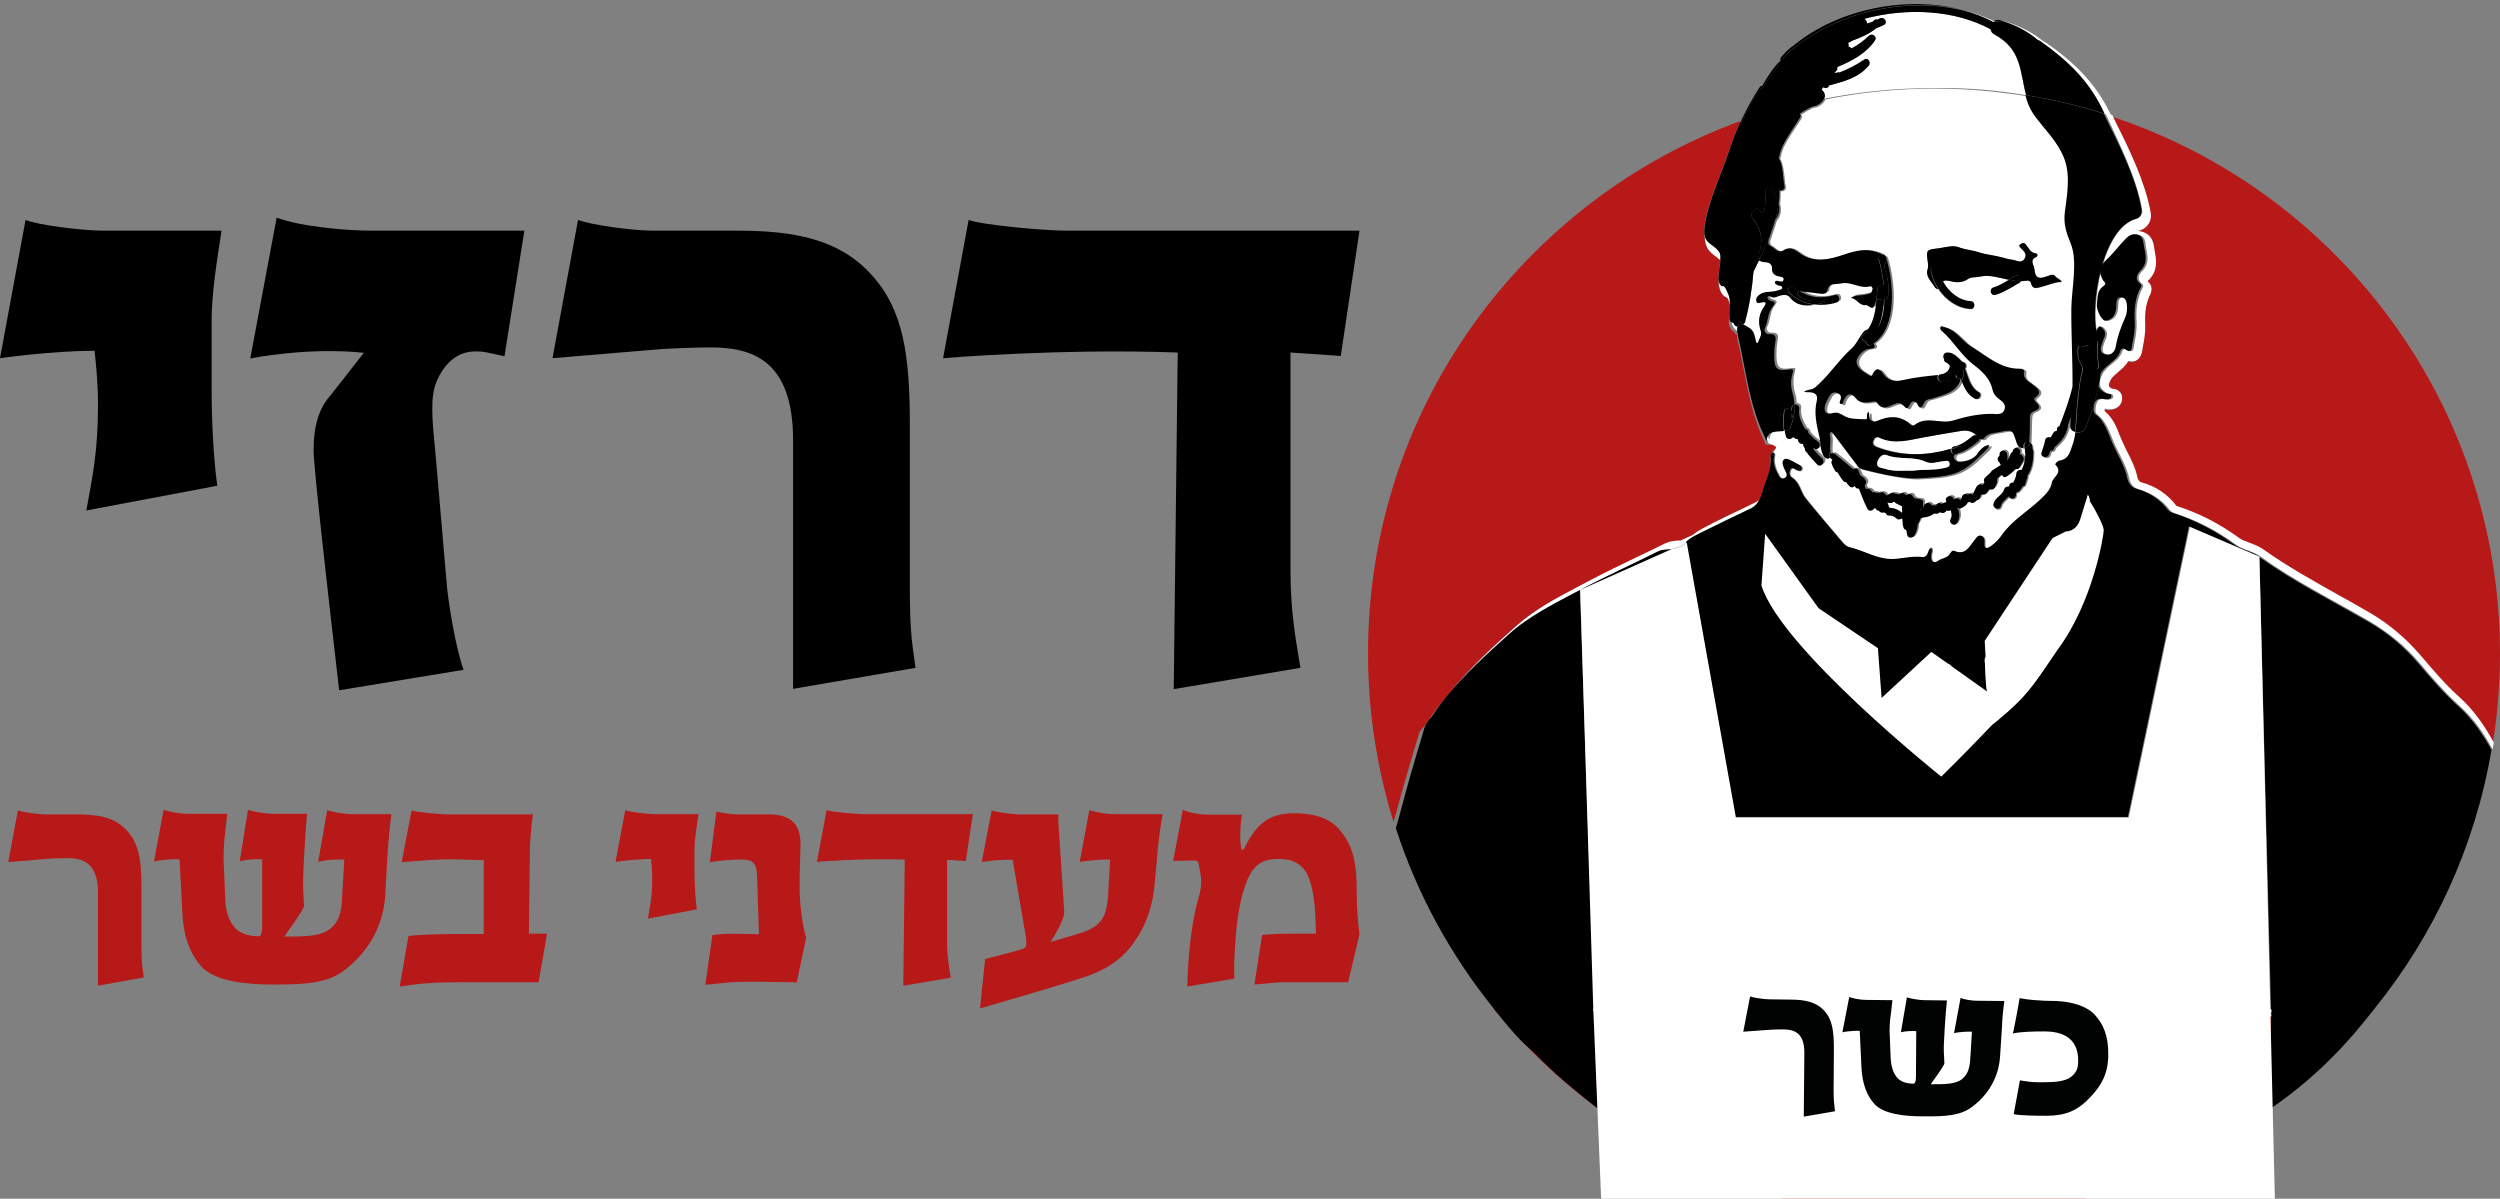 <?xml version="1.0" encoding="UTF-8"?> <svg xmlns="http://www.w3.org/2000/svg" xmlns:xlink="http://www.w3.org/1999/xlink" version="1.1" id="Layer_1" x="0px" y="0px" viewBox="0 0 880.1 422" style="enable-background:new 0 0 880.1 422;" xml:space="preserve"><rect x="0" y="0" width="880.1" height="422" fill="#808080" stroke="none"/> <style type="text/css"> .st0{fill:#FFFFFF;} .st1{fill:#B71918;} .st2{fill:#A61916;} .st3{fill:none;stroke:#000000;stroke-width:5.927;stroke-miterlimit:10;} .st4{fill:#010202;} </style> <path class="st0" d="M502.7,215.4c-0.2,0.2-0.4,0.5-0.5,0.8c0,0,0,0,0.1-0.1C502.4,215.8,502.6,215.6,502.7,215.4"></path> <path d="M504.4,218.1c1.5-2.3,3.2-4.5,4.8-6.6c-2.3,2.8-4.5,5.6-6.5,8.6c0.3-0.4,0.6-0.7,0.8-1C503.9,218.8,504.2,218.5,504.4,218.1 "></path> <path d="M494.6,222.6c1.3-4.9,2.8-9.9,4.2-14.7c0.9-2.9,1.7-5.9,2.6-8.8c0.2-0.7,0.5-1.3,0.8-1.8c-0.9,1.3-2.2,2.2-2.7,3.8 c-2.3,8-4.7,15.9-6.9,23.9c-0.6,2.4-1.3,4.8-2,7.2c0.2,0.7,0.5,1.4,0.7,2.2C492.4,230.4,493.5,226.5,494.6,222.6"></path> <g> <g> <path class="st1" d="M50.6,344.1c-0.5-3.9-0.8-5.3-0.8-10.9v-20.9c0-9.1-0.8-15.3-5.2-20c-4.2-4.6-10.1-5.6-17.5-5.6H16.1 c-2.7,0-8.2-0.8-9.8-1.4l-3.4,18.2l14.3-1.2c1.5-0.1,5-0.2,6.4-0.2c5.3,0,10.9,1.4,10.9,12.2V347L50.6,344.1"></path> <path class="st1" d="M137.8,286.6h-14.2c-2.8,0-6.9-0.8-8.4-1.4l-3.2,18.2c0,0,3.4-1,9.2-0.8l-0.7,12.1c-0.2,5-0.5,9.3-4.3,12.3 c-3.5,2.8-9.6,2.7-16.1,2.7c2.8-4,5.4-7.5,6.8-10.3c0.1-0.3,0.2-0.3,0.1-0.9l-0.3-5.8v-2.9c0-1.4,0.6-15.2,1.4-23.3H96.4 c-2.8,0-7.6-0.8-9.1-1.4l-2.9,18.1c0,0,2.9-0.9,7.9-0.7v21.7c0,1.8,0.2,5.4-1.3,5.4c-3,0-6-0.9-7.6-2.3c-2.6-2.3-3.9-6.1-4.1-10.5 l-0.6-14.5c0-1.5,0.1-4.8,0.3-6.8c0.3-2.5,0.6-5.5,1-9H66.1c-2.8,0-6.8-0.8-8.5-1.4l-3.4,18.2c0,0,3.9-1,9-0.8l1,18.9 c0.4,8.4,2.7,14.4,6.8,19c5,5.2,15.9,6.2,25.2,6.2c11.7,0,19.2-0.5,25.1-5.1c8.3-6.3,13.6-15.4,14.3-26.1l0.9-15.9 C136.7,297,137.2,290.9,137.8,286.6"></path> <path class="st1" d="M192.6,328.7h-6.4l0.3-26.2c0.1-3,0-4.6,0.3-8.2c0.2-2.6,0.4-4.8,0.8-7.6h-30c-2.7,0-11.3-0.8-12.7-1.4 l-3.5,18.2l8.1-0.6c7.6-0.6,9.4-0.4,20.8-0.1v26h-9.1c-7,0-14.7,0.3-17.4,0.7l-3.1,17.8l4.3-0.6c5.7-0.8,11.5-0.9,18.1-0.9h26.5 L192.6,328.7"></path> <path class="st1" d="M245.9,286.6h-15.6c-2.7,0-8.7-0.8-10.2-1.4l-3.4,18.2c0,0,6.7-1,12.5-1c0.2,2.2,0.4,4.3,0.4,7.1 c0,6.2-0.8,9.5-1.5,13.9l17.2-3.3c-0.4-3.1-0.8-8.1-0.8-12.6v-9.2C244.6,294.9,245.4,290.2,245.9,286.6"></path> <path class="st1" d="M283.8,330.1c-1.5-4.5-2.3-13.5-2.3-16.2v-1.6c0-7,0.2-8.3,0.3-14.2c0.3-8.2-3.5-11.4-11.3-11.4h-10.7 c-2.5,0-5.8-0.5-7.6-1l-2.3,17.8l3.1-0.4c2.9-0.4,5.7-0.5,8.2-0.5c3.8,0,5.1,1.2,5.3,5.5l0.7,20.8c-8.6-0.2-11.3-0.4-16.4,0.3 l-2.5,17.5l5.8-0.6c7-0.9,17.9-0.3,26.4-0.3L283.8,330.1"></path> <path class="st1" d="M342.5,286.6h-38.7c-2.8,0-11.2-0.8-12.8-1.4l-3.4,18.2c0,0,15.3-1.3,30.9-0.8L318,347l16.7-2.8 c-0.6-3.9-1.3-7.4-1.3-12.9v-28.6l6.6,0.4L342.5,286.6"></path> <path class="st1" d="M409.3,286.6h-17.3c-2.7,0-6.8-0.8-8.5-1.4l-3.4,18.2c0,0,6.6-1,10.7-0.8l-0.7,12.3 c-0.5,9.5-3.5,11.7-11.4,14.1l-8.9,2.6c1.3-1.9,3.4-5.5,4.4-8.3c0.5-1.5,0.5-2.1,0.4-3.2l-2-30.4v-3h-13.4 c-2.7,0-8.7-0.8-10.1-1.4l-3.5,18.2c0,0,5.2-1,10.9-0.8l4.3,25.1c0.9,5,0.7,5.9-1.2,6.4c-5.1,1.5-10.1,2.7-12.8,3.4L345,355 l11-3.2c5.3-1.5,18.7-5.5,26-7.9c10-3.4,14.9-8.2,18.9-14.7c3.6-6,5.1-12.2,5.6-18.1l1.2-13.3C408,295.1,408.6,290.3,409.3,286.6"></path> <path class="st1" d="M478.6,328.9c-0.4-2.8-1-9.1-1-14.6v-1.2c0-10.7-1.8-16.1-6.2-21.2c-3.8-4.4-10-5.6-15.6-5.6 c-7.7,0-13,2.3-18,12.8h-0.8l-0.3-2.6c-0.3-3.4,0.2-8.2,0.5-9.7h-10.5c-2.8,0-6.5-0.1-10.3-1.7l-3.4,18l7.2-0.2 c1.1,0,1.6,0.2,1.8,1.3l0.7,3.9c0.5,2.9-0.2,6.3-1,8.8c-2.6,9.4-3.6,22.2-3.7,30.4l16.6-2.8c-0.4-4.8,0.3-15.4,1.1-21 c1.3-10,4-15.7,5.5-17.4c2.6-3.2,5.5-3.7,9.1-3.7c3.5,0,7.1,0.8,9.6,4.8c1.3,2.2,2.8,7.4,3.1,14.5l0.3,7h-8.8 c-3.5,0-9,0.2-10.2,0.5l-2.7,17.4l6.4-0.6c2.8-0.3,5.1-0.2,8.2-0.2h18.4L478.6,328.9"></path> </g> <g> <path d="M78,81.2H36.2c-7.2,0-23.2-2-27.2-3.8l-9,48.7c0,0,18-2.6,33.3-2.6c0.6,5.8,1.2,11.6,1.2,19.1c0,16.5-2,25.5-4.1,37.1 l46.1-8.7c-1.2-8.4-2-21.7-2-33.6v-24.6C74.5,103.2,76.5,90.8,78,81.2"></path> <path d="M184.6,81.2h-54.5c-7.5,0-24.6-1.4-32.7-4.6l-9.3,49.6c0,0,20-4.1,40-2l-11.6,14.8c-4.1,4.6-6.1,10.4-6.1,19.7 c0,5.8,5.2,51.6,9,84.3l43.8-7.2c-2.6-7-5.5-23.5-6.1-32.2l-3.8-44c-1.2-12.2-2-20,0.6-25.8c3.5-7.5,8.4-10.1,13.6-10.1 c2.9,0,3.5,0.3,10.1,1.7L184.6,81.2"></path> <path d="M322.3,235.1c-1.5-10.4-2-14.2-2-29.3v-55.9c0-24.3-2-40.9-13.9-53.6c-11.3-12.2-27-15.1-46.9-15.1h-29.6 c-7.2,0-22-2-26.4-3.8l-9,48.7l38.3-3.2c4.1-0.3,13.3-0.6,17.1-0.6c14.2,0,29.3,3.8,29.3,32.7v87.5L322.3,235.1"></path> <path d="M478.6,81.2H375.2c-7.5,0-29.8-2-34.2-3.8l-9,48.7c0,0,40.9-3.5,82.6-2l-1.4,118.5l44.6-7.5c-1.7-10.4-3.5-19.7-3.5-34.5 v-76.5l17.7,1.2L478.6,81.2"></path> </g> </g> <g> <polygon class="st0" points="734.6,165.7 708.7,204.3 688.7,219.7 629.9,184.4 616.3,185.2 611.7,201.9 624.6,231.4 648.9,256.4 667,277.1 685.7,281.4 710.4,269.3 737.4,240.5 748.9,203.5 746.8,180.5 "></polygon> <path class="st2" d="M799.5,356.7l0,1L609,356.3c-27.4,0-54.8,0-82.2,0c36.5,44.5,92,72.9,154,72.9c62.1,0,117.5-28.4,154-72.9 c-11.6,0-23.3,0-34.9,0L799.5,356.7"></path> <polygon class="st0" points="799.5,356.7 799.9,356.3 799.5,356.3 "></polygon> <path class="st1" d="M756.8,75.1c0.5,2.9-1.1,5.5-3.7,6.3c-0.3,0.1-0.6,0.2-0.9,0.3c0.5,0,1.1,0.1,1.7,0.2c1.4,0.4,3.7,1.6,4.1,5.3 c0.1,0.6,0.2,1.2,0.3,1.9c0.5,2.7,1.2,6.4-2.2,9.8c-0.2,0.1-0.3,0.3-0.4,0.4c1,0.8,2.3,2.5,0.6,5.4l-0.1,0.3 c-1.1,2.7-1.5,5.6-1.3,9.7c0.2,2.8-0.4,5.5-0.9,8.1l-0.1,0.7c-0.5,3.3-2.3,4-3.7,4c-0.4,0-0.8-0.1-1.2-0.2c-1,1.8-2.5,3-3.7,4 c-1.1,0.9-2.1,1.7-2.6,2.8c-1,2.1-0.6,2.4,0.5,3c0.9,0.1,2.3,0.3,3.1,1.6c0.4,0.6,0.8,1.6,0.3,3c-0.5,1.6-2.1,2.7-4.2,2.7 c-0.5,0-0.9-0.1-1.4-0.2c-0.1,0-0.2,0-0.3-0.1c0,0.3-0.1,0.6-0.1,0.9c2.9,2.4,4.2,5.6,5.3,8.5c0.3,0.7,0.6,1.4,0.9,2.1 c0.5,1.2,1.1,2.4,1.7,3.6c1.5,2.9,3,5.8,3.7,9.3c0.2,1.2,0.8,1.5,1.4,1.6c5,1.4,9.2,4.2,12.3,8.3c0,0,0,0,0,0c0,0,0.2,0.1,0.3,0.1 c7.8,2.5,14.9,6.1,21.8,11.2c1,0.7,2.3,1.2,3.7,1.7c1.6,0.6,3.3,1.3,4.8,2.3c8.4,6,17.6,11.1,26.5,16.1c3.6,2,7.2,4,10.8,6.1 c6.9,4,13,9.1,18.2,15.3c4.6,5.4,8.8,10.2,13.5,14.5c5.1,4.6,8.9,10.1,12.1,16c1.6-10.3,2.5-20.8,2.5-31.5 c0-88.2-57.3-163-136.8-189.2l1.1,2.3C749.3,53,754.9,64.1,756.8,75.1"></path> <path class="st2" d="M804,355.3h-3.1l-1,1c11.6,0,23.3,0,34.9,0c0.3-0.3,0.5-0.7,0.8-1C825.1,355.3,814.6,355.3,804,355.3"></path> <path class="st1" d="M499.5,258.4c0.5-1.6,1.8-2.5,2.7-3.8c0.2-0.3,0.4-0.5,0.5-0.8c2-3,4.2-5.9,6.5-8.6 c7.1-9.1,15.5-16.9,24.2-24.6c6.4-5.7,14.1-9.8,21.5-13.6c1.2-0.6,2.4-1.3,3.6-1.9c5.6-3,11.3-5.8,16.9-8.4 c3.4-1.6,6.8-3.3,10.1-4.9c1.5-0.8,3-0.9,4.2-0.9l0.6,0c0.1,0,0.3,0,0.4,0l4.4-2c1.7-1.5,3.8-2.5,5.8-3.5l1.1-0.6 c3.5-1.8,7.1-3.5,10.7-5.2l5.3-2.6c1.1-0.6,1.9-1.7,2.4-3.9c0.4-1.3,0.8-2.6,1.3-3.9c0.9-2.6,1.8-5.1,1.5-7.6 c-0.2-1.6,0.9-2.9,1.1-3.1c0.8-0.9,1.6-1.1,2.2-1.1l0.4,0c1.3,0.2,2,0.9,2.4,1.4c0.2,0.3,0.3,0.6,0.4,0.9c0.4-0.2,0.9-0.3,1.4-0.3 c1.4,0,2.9,0.8,4.2,1.6c0.2,0.1,0.3,0.2,0.5,0.3c-0.5-0.5-0.8-1.2-1-2c-0.1-0.1-0.2-0.2-0.2-0.4c-0.6-0.3-1.2-0.8-1.5-1.4 c-0.4,0.1-0.7,0.2-1.1,0.2c-1.7,0-3.1-1-3.7-2.6c-0.4,0-1,0.1-1.2,0.1c0,0,0,0.1-0.1,0.3c-0.1,0.3-0.2,0.7-0.3,1l-5.1,0.1l-0.1-0.4 c-4.3-8.6-6-17.6-7.7-26.3c-0.6-3.2-1.2-6.4-2-9.6c-0.2-0.7-0.3-1.5-0.4-2.4c-0.3-0.2-0.6-0.5-0.8-0.9c-1.2-0.7-2-2.1-2-3.5 c0-0.4,0-0.9,0.1-1.4c-0.1-0.5-0.1-0.9,0-1.4c0-0.1,0-0.3,0.1-0.4c0-0.1-0.1-0.2,0-0.4c0-0.2,0.1-0.4,0.1-0.6c0-1,0.1-2.3-0.3-3.1 c-0.3-0.7-0.5-1.2-0.7-1.5c-0.7-0.2-1.5-0.7-2.1-1.8c-0.8-1.4-1-3.2-0.8-5c-0.1-1.9,0.4-4.2,0.6-6.1c0,0,0,0,0-0.1 c-0.1-0.3-1.1-1.1-1.6-1.5c-1-0.8-2.2-1.7-3-2.9c-0.9-1.6-1.1-3.7-1-5.4c-0.1-1.3,0-2.6,0.2-3.6c1.5-8.6,5.8-17.1,8.5-25.4 c1.2-3.5,2.5-7,4-10.3C536.2,70.6,481.6,143.9,481.6,230c0,20.7,3.2,40.7,9,59.4c0.7-2.4,1.3-4.8,2-7.2 C494.7,274.3,497.2,266.3,499.5,258.4"></path> <path class="st2" d="M560.9,356l0-0.5h-34.8c0.2,0.3,0.5,0.6,0.7,0.9c27.4,0,54.8,0,82.2,0L560.9,356"></path> <path class="st0" d="M713.2,33.5c-2.1-7.9-1.4-16.1-11.2-21.4c-0.8-0.4-1.2-1.1-1.3-1.8c-12.6-6.9-29.4-7.7-44.4-3.7 c0.2,0.1,0.3,0.3,0.4,0.5c0.3,0.3,0.4,0.7,0.3,1.2c0.7-0.2,1.3-0.4,2-0.6c0.2-0.2,0.4-0.3,0.6-0.5c0.4-0.4,0.8-0.4,1.2-0.3 c0.3-0.1,0.6-0.2,0.8-0.4c1.6-0.8,2.9,1.5,1.4,2.3c-0.8,0.4-1.7,0.8-2.6,1.1c-2.6,2.1-5.6,3.4-8.7,4.5c-0.2,0.2-0.3,0.3-0.6,0.4 c-0.2,0.1-0.4,0.2-0.7,0.3c0.2,0.4,0.3,0.9,0.1,1.3c0.5,0,0.8,0.2,1,0.6h0.3c2.2-1.2,4.2-2.6,6-4.4c1.1-1.1,3,0.3,2.1,1.6 c-2.8,4.2-7.8,7.1-13.3,9.4c0.1,0.4,0.1,0.9-0.3,1.3c-0.2,0.3-0.4,0.5-0.7,0.8c0.4,0,0.9-0.1,1.3-0.2c0.2-0.1,0.4-0.1,0.6,0 c3-1.2,5.9-2.6,8.6-4.5c1.3-0.9,2.6,1,1.6,2.1c-3.7,4.4-8.9,5.6-14,7c-0.2,1-1.3,1.1-2,0.6c0,0-0.1,0-0.1,0 c-0.2,0.3-0.3,0.6-0.5,0.9c1.2,0.9,1.3,2.1,0.9,3.2c12.5-2.5,25.4-3.8,38.6-3.8C691.9,30.8,702.7,31.7,713.2,33.5"></path> <path class="st0" d="M702.1,7.5c-3.4-1.6-7.1-2.9-11-3.8c3.7,1,7.3,2.3,10.6,4.1C701.9,7.6,702,7.6,702.1,7.5"></path> <path class="st0" d="M718.2,14.5c9.2,6.5,16.7,13.4,21.7,23.7c0.3,0.6,0.6,1.2,0.9,1.8c0.8,0.3,1.6,0.6,2.5,0.8l-0.7-1.4 c-4.6-9.3-11.2-16.6-22.2-24.3c-0.3-0.2-0.7-0.4-1.1-0.6c-3.8-3.1-8.3-5.4-13.6-7c-0.2-0.1-0.4-0.1-0.6-0.1 c4.6,1.5,8.7,3.6,12.2,6.6C717.6,14.2,717.9,14.3,718.2,14.5"></path> <polygon class="st0" points="799.5,356.3 799.9,356.3 800.9,355.3 799.5,355.3 "></polygon> <path class="st0" d="M663.4,105.7L663.4,105.7c-0.5,3.5-0.9,6.9-2.4,9.9C662.6,112.9,663.3,109.3,663.4,105.7"></path> <path class="st0" d="M608.7,103.9c-2.1-5.2-1.9-1.8-3-3.7c-0.3-0.6-0.5-1.4-0.5-2.2c-0.1,1.8,0,3.5,0.8,5c0.6,1.1,1.4,1.6,2.1,1.8 c0.2,0.3,0.4,0.8,0.7,1.5c0.3,0.8,0.3,2.1,0.3,3.1l0-0.2C609.2,107.3,609.3,105.3,608.7,103.9"></path> <path class="st0" d="M605.8,89.9c-0.3-2.4-3.9-3.5-5-5.5c-0.4-0.6-0.5-1.5-0.6-2.3c-0.1,1.7,0.1,3.8,1,5.4c0.8,1.3,1.9,2.2,3,2.9 c0.5,0.4,1.5,1.2,1.6,1.5c0,0,0,0,0,0.1C605.8,91.1,605.8,90.4,605.8,89.9"></path> <path class="st0" d="M617.6,117.7c0.2,0.6,0.3,1.3,0.5,2c0.1,0.4,0.2,1,0.4,1.1c0.7,0.1,0.6-0.6,0.8-1c0.5-1.1,1-2,0.6-3.4 c-0.9-2.7-0.7-5.5,1-8c0.8-1.1,1.6-2.5-1-1.8c-0.7,0.2-1.3,0.3-1.5-0.6c-0.1-0.8,0.2-1.3,0.9-2c1.9-1.6,4.1-0.9,6.1-1.5 c0.8-0.2,2-0.5,2.1-0.9c0.2-1.1-1.1-0.8-1.7-1.2c-0.5-0.3-1.1-0.5-0.8-1.1c0.3-0.6,0.9-0.3,1.4-0.2c0.7,0.2,1.5,0.3,1.6-0.6 c0.1-0.8-0.7-1-1.4-1.1c-1.7-0.3-2.8-1.2-2.7-2.9c0.1-1.5-1.5-2.1-1.9-2.1c-1.6,0-2.3-0.4-2.6-1c-0.7,1.4-1.4,2.9-2.1,4.3 c-0.5,6-1.4,11.9-3,17.8c-0.1,0.3-0.3,0.6-0.6,0.7C615.2,115,617,115.6,617.6,117.7"></path> <path class="st0" d="M687.9,157.2c2.6-0.5,4.6-2.1,6.6-3.7c0.6-0.5,1.4-0.3,1.9,0.1c0,0,0,0,0-0.1c-1.4-1.8-3.6-2.2-5.5-1.9 c-4.5,0.7-9,1.5-13.4,2.3c-5,0.9-10.3,2.6-15.5,0.1c-1.1-0.5-1.8,0.1-2.2,1.1c-0.4,1.1,0.1,1.8,1.2,2.2c8.7,3.3,17.4,3.3,26.1,0.6 C687.2,157.7,687.4,157.3,687.9,157.2"></path> <path class="st0" d="M715,99.7c-0.2-0.8-0.9-1.1-1.6-0.9c-0.7,0.1-1.3,0.2-2,0.2c-0.1,0.1-0.1,0.3-0.3,0.4 c-0.2,0.3-0.5,0.4-0.7,0.4c0,0,0,0,0,0c-0.3,0.2-0.6,0.3-0.8,0.5c-0.8,0.5-1.6,0.9-2.4,1.4c-1.5,0.8-3,1.7-4.7,2.1 c-1.7,0.5-2.4-2.1-0.7-2.6c1.9-0.5,3.6-1.6,5.3-2.6c0,0,0.1-0.1,0.2-0.1c-3.4-0.7-6.8-1.9-10.4-1.1c-1.4,0.3-2.8-0.1-4.3,1 c-1.4,1-3.7,1.2-5.8,0.6c-1-0.3-2.1-0.6-2.9,0.2c2,3.7,5.8,6.8,9.8,7c1.7,0.1,1.7,2.8,0,2.7c-4.6-0.2-8.8-3.2-11.4-7.1 c-0.4,0-0.9-0.2-1.2-0.8c-1.2-2-3.4-3.6-2.4-6.5c0-0.7,0.1-1.4,0-2c-0.7-4.5-0.7-4.5,3.7-5c2.4-0.3,5-1.1,7.1-0.4 c2.4,0.9,4.8,1.1,7.1,1.8c2.8,0.9,5.8,1.1,8.6,1.9c1,0.3,2.1,0.6,3.1,0.7c1.5,0.1,3.1,1.6,4.4-0.3c1.1-1.7-0.3-2.7-1.3-3.8 c-0.7-0.7-0.6-1.1,0.1-1.5c0.7-0.4,1.2-0.4,1.7,0.3c1,1.2,1.5,2.9,3.5,3.1c0.7,0.1,0.7,1,0.2,1.2c-2.7,1.1-0.9,2.7-0.7,4.4 c0.3,3.3,1.8,3.4,4.3,2.5c1-0.3,2.3-1.1,3-0.1c0.7,0.9,1.8,1.1,2.3,2c-0.8,0.1-1.6,0.1-2.3,0.3c-1.7,0.5-3.3,1-5,1.5 C717,101.5,715.5,102,715,99.7 M531.3,223.2c7.3-6.5,16.3-10.8,25-15.5c9-4.8,18.3-9,27.5-13.6c1.3-0.6,2.6-0.6,3.9-0.7 c0.3,0,0.6-0.1,0.9-0.1l5.2-2.3c1.9-1.7,4.4-2.8,6.7-4c5.4-2.7,10.8-5.3,16.3-7.9c2.4-1.2,3.3-3.6,3.9-5.7 c1.1-4.2,3.5-8.1,2.9-12.7c0-0.4,0.6-1.3,0.8-1.2c1,0.2,0.5,1,0.5,1.6c-0.3,2.4,0.7,4.5,1.7,6.5c0.4,0.7,1.1,1.3,2,0.9 c0.9-0.5,0.8-1.2,0.5-2.1c-0.7-1.6-2-3.7-0.4-4.6c1-0.5,3.3,1.2,5,2c0.6,0.3,1.2,0.8,0.9,1.6c-0.3,0.8-1.1,0.5-1.7,0.3 c-0.8-0.2-1.6-1.5-2.3-0.1c-0.4,0.8-0.3,2.1,0.5,2.6c2.8,1.7,3,5,4.8,7.3c4.2,5.2,8.5,10.3,12.9,15.4c0.7,0.8,1.6,1.7,2.6,1.9 c5.6,1.3,10.6,4.8,16.6,4.1c3.1-0.3,6.1-1.1,9.3-0.6c1.4,0.2,1.7-1.4,2.2-2.6c0.1-0.3,0.5-0.5,0.8-0.8c0.1,0.4,0.2,0.8,0.2,1.1 c-0.1,0.7-0.3,1.3-0.3,2c-0.1,1.9,1,2.7,2.5,1.6c1.4-1,3.4-1,4.3-2.7c0.2-0.5,0.7-1,1.3-0.8c4.1,1.8,5.4-1.6,7.3-3.9 c0.6-0.7,1.1-1.7,2.2-1.4c1,0.3,1.3,1.2,1.2,2.3c-0.3,3.2,1.6,1.8,2.6,1.1c1.3-0.9,2.5-2.1,3.4-3.5c3.6-5.2,9.1-8.4,13.6-12.6 c1.8-1.7,3.7-3.5,4.1-5.9c0.4-2.1,4.2-3.6,1.3-6.4c-0.3-0.3,0.8-1.4,1.6-1.5c3-0.5,3.5-2.9,4.3-5.2c0.5-1.6,0.8-3.1,1.1-4.7 c-1-0.3-1.7-1.1-1.6-2.4c0.1-1,0.2-1.9,0.3-2.9c-0.4,1-0.7,1.9-1.1,2.9c0.1,0.2,0.1,0.4,0,0.6c-0.8,3.2-2.3,5.1-4.7,7.2 c-0.1,0.2-0.2,0.5-0.3,0.7c-0.2,0.5-0.7,0.7-1.2,0.6c-0.2,0.4-0.3,0.8-0.5,1.3c-0.6,1.6-3.2,0.9-2.6-0.7c0.5-1.5,1.1-2.9,1.3-4.5 c0.1-0.9,1.1-1.1,1.8-0.8c0.2-0.5,0.5-0.9,1-1.7c0.3-0.5,0.7-0.7,1.2-0.6v-0.5c0-0.7,0.4-1.1,0.9-1.2c1.8-4.6,3.6-9.2,4.6-13.9 c0.1-9.3-0.5-18.5-0.4-27.8c0.1-6.5,2.3-16.4-0.2-22.5c-1.6-3.9-2.7-6.9-2.1-11.1c0.7-5.9,2-12.9-0.1-18.6 c-2.4-6.4-7-10.3-10.6-15.7c-1.5-2.2-2.4-4.6-3-6.9c-10.5-1.7-21.3-2.7-32.4-2.7c-13.2,0-26.1,1.3-38.6,3.8 c-0.2,0.4-0.5,0.9-0.9,1.3c-0.1,0.1-0.1,0.1-0.2,0.2c-0.8,0.8-2,1.4-3.3,1.5c0,0,0,0,0,0c-1.5,0.7-2.9,1.5-4.2,2.4 c0.3,0.4,0.4,0.9,0.1,1.4c-2.1,3.3-4.5,6.5-6.2,10c-0.6,1.4-1,2.8-1.3,4.2c0.2,0.3,0.5,0.7,0.6,1.2c1,2.8,0.8,5.7,1.4,8.5 c0.3,1.2-1,1.9-1.8,1.6c0,1.5-0.1,3.1-0.2,4.6c0.5,2,0.4,3.9-1.1,5.8c0,0,0,0.1-0.1,0.1c-0.5,1.6-1,3.3-1.6,4.9 c-0.1,0.3-0.1,0.5-0.2,0.7c-0.5,1.2-1,2.6,0.3,3.2c1.4,0.7,2.5,2.8,4.6,1.5c2.1-1.3,3.6-0.5,5.3,0.8c5.1,3.9,10.7,2.5,16,0.7 c3.8-1.3,7.5-2.2,11.4-0.9c1,0.3,2.1,0.7,2.7,1.4c0.3,0.1,0.6,0.4,0.7,0.8c2.6,8.4,4,24.3-4.4,30.1c1.1,1.4,0.4,1.8-1.4,2 c-2.1,0.2-4.7,3.1-4.4,4.9c0.4,2.6,2.9,3.3,4.7,4.6c0.2,0.1,0.7,0,0.7-0.1c2.1-4.7,3.6-0.6,4.9,0.5c2.1,1.8,4.4,1.4,6.5,1 c4-0.9,8-1.3,12-1.7c0.1-0.1,0.3-0.2,0.5-0.3c1.8-0.4,3-1.6,3-3.1c-0.2-0.4-0.7-0.8-1.3-1.1c-0.6-0.3-0.7-0.8-0.7-1.2 c-0.6-0.7-0.2-2.2,1-2.3c1.4-0.1,2.6,0.7,3.6,1.6c0.5,0.4,0.9,0.9,1.4,1.4c0.2,0.2,0.3,0.3,0.4,0.3c1,0,1.7,1.4,0.9,2.3 c1.2,3.1,1.8,6.7,4.8,8.3c1.5,0.8,0.2,3.2-1.4,2.3c-2.6-1.4-3.6-3.7-4.5-6.1c-1.8,4.4-6.1,5-9.9,6.3c-0.9,0.3-1.9,0.2-2.5,1.1 c-0.9,1.1-1.4,4.1-3,0.4c-0.1-0.2-0.5-0.2-0.7-0.3c-2-0.8-1.7,3.8-3.5,1.8c-1.5-1.6-2.3-1.5-4-0.8c-1.9,0.7-4,2.1-5.7-0.6 c-0.6-1-2-0.3-3-0.2c-1.6,0.1-3.2,0.2-4.4-1.3c-1.8-2.3-3.2-1.7-4.3,0.6c-0.3,0.5-0.1,1.6-1.1,1.3c-0.6-0.2-0.3-0.9-0.1-1.4 c0.4-1.3,0-2.1-1.2-2.5c-1.2-0.4-2.1,0.1-2.7,1.2c-0.5,1-1.1,1.9-1.4,2.9c-0.8,2.5,0.2,3.7,2.7,3c1.5-0.4,2.2,0,3.6,0.9 c2.1,1.3,5.2,1.2,7.9,1.3c1.1,0,0-2,1-2.6c0.5,0.9-0.1,2.2,0.9,3c0.7,0.6,1.5,0.4,2.3,0.1c3.8-1.6,7.4-2,10.9,0.8 c0.6,0.5,1.4,1.3,2.1,0.7c4.1-3.3,8.9-0.3,13.3-1.5c4.7-1.3,9.3-2.4,14.2-2.4c1.3,0,3.6,0.4,4.2-1.6c0.5-1.9-1-2.9-2.3-3.9 c-1.1-0.8-1.7-1.7-2-3.2c-0.8-3.7-3.6-6.4-6.5-8.5c-4.5-3.3-7.1-8.3-11.2-11.9c-0.4-0.4-1-1.1-0.4-1.7c0.2-0.2,0.9,0.2,1.4,0.3 c4,1,5.9,4.8,9.2,6.8c5.5,3.4,10.3,7.9,17.2,7.8c0.7,0,1.6,0.2,1.4,0.9c-0.6,2.7,1.4,3.4,3,4.6c1.4,1.2,3.8,2.4,0.8,4.6 c-0.5,0.4-0.2,1,0.2,1.4c1.6,1.5,1.7,2.6-0.6,3.4c-1.5,0.5-1.3,1.9-1.4,3.1c-0.1,2.4-0.1,4.8-0.2,7.3c0,0.2-0.1,0.4-0.1,0.7 c0.4,0.2,0.6,0.6,0.7,1.1l0.1,1.1c0.2,0.2,0.3,0.5,0.3,0.8c0,3.1-0.4,6.1-2.1,8.6c0.1,0.2,0.1,0.4,0,0.6c-0.2,0.6-0.3,1.2-0.6,1.8 c0,0.1-0.1,0.3-0.1,0.4c0,0,0,0,0,0c0,0.1-0.1,0.2-0.1,0.3c-0.2,0.4-0.5,0.6-0.8,0.6c-0.4,0.6-0.8,1.2-1.3,1.7 c-0.3,0.3-0.6,0.4-1,0.4c-0.1,0.4-0.1,0.9-0.2,1.3c-0.4,1.3-2.1,1.1-2.5,0.2c-1,1.1-2.4,2-2.7,3.4c-0.4,1.7-3,1-2.6-0.7 c0.6-2.4,3.2-2.9,3.7-5.1c0.2-0.6,0.7-1,1.3-1c0.2,0,0.3,0,0.5-0.1c0-0.9,0.7-1.3,1.4-1.3c0.7-1,1.1-2.3,1.1-3.1 c0.1-1,1-1.5,1.8-1.3c1.1-1.7,1.3-3.7,1.4-5.7c-0.1-0.2-0.1-0.3-0.1-0.5c0-0.6-0.1-1.1-0.1-1.7c-0.1,0-0.1,0-0.1,0 c-1.5,0.1-2-0.9-2.4-2.2c-1.4-4.4-1.4-4.2-6.4-3.3c-1.8,0.3-3.5,0.4-4.8,1.9c-0.8,1-1.6,0.6-2.3-0.1c0.3,0.5,0.3,1-0.2,1.5 c-2.3,1.8-4.7,3.7-7.6,4.3c-0.5,0.4-0.9,0.9-0.6,1.6c0.4,1,1.4,1.2,2.4,1.2c2.1-0.2,4-0.8,5.5-2.3c0.4-0.4,0.6-0.9,0.9-1.3 c1-1,1.9-2.2,3.6-2.2c-0.3,1.4-1.5,2.1-2.4,3c-7.1,7-9.8,8.1-23.5,8.7c-4.7,0-11.9-1.5-19.1-3.3c-0.9-0.2-1.3-0.8-1.7-1.5 c-2.6-3.6-5.3-7.1-8-10.6c-0.3-0.4-0.5-1.1-1.1-0.8c-0.5,0.3-0.3,1-0.2,1.5c0.2,1.8-0.3,3.6,0.1,5.4c0.4-0.3,0.9-0.4,1.4,0 c2.3,1.7,4.4,3.6,6.5,5.4c0.6-0.4,1.4-0.4,1.8,0.4c0.3,0.5,0.5,1.1,0.7,1.7c0.4,0.3,0.8,0.7,1.3,1c0.2,0.2,0.4,0.4,0.4,0.6 c0.6,0.5,0.4,1.4-0.2,2c0.2,0.4,0.3,0.8,0.5,1.2c0.5-0.2,1.1-0.1,1.5,0.2c0.3,0.3,0.6,0.6,0.9,1c0.5-0.2,1-0.2,1.4,0.2 c0.3-0.2,0.6-0.2,1-0.1c0.6-0.4,1.4-0.2,1.9,0.4c0.1,0.2,0.3,0.4,0.5,0.5c0.2-0.1,0.4-0.1,0.6-0.1c0.3-0.5,0.8-0.8,1.5-0.7 c0.8,0.1,1.6,0.3,2.4,0.5c0.6-0.7,1.7-0.7,2.2,0.1c0.3,0.2,0.5,0.1,0.7-0.1c0.6-0.4,1.6-0.2,1.8,0.5c0.1,0.2,0.2,0.3,0.3,0.4 c0.1,0.1,0.2,0.3,0.3,0.4c0.7,0.2,1.4,0.3,2.1,0.4c0.9,0.1,1.1,1,0.8,1.7c0.3,0.6,0.2,1.3-0.5,1.6c-0.4,0.2-0.8,0.3-1.1,0.4 c0.4-0.1,0.8-0.1,1.1-0.2c0.2-0.4,0.4-0.7,0.8-0.8c0-0.2,0.1-0.4,0.1-0.5c0.5-1.3,2.4-1.1,2.7,0c0.5-0.3,1.2-0.2,1.7,0.2 c0-0.1,0-0.3-0.1-0.4c0.4-0.9,1.4-0.8,2-0.3c0.3-0.4,0.9-0.6,1.4-0.5c0.1-0.1,0.1-0.3,0.2-0.4c0-0.1,0-0.2-0.1-0.3 c-0.6-1.6,2-2.3,2.6-0.7c0,0.1,0.1,0.3,0.1,0.4c0.6-0.9,1.7-0.7,2.3,0.1c0.3-0.5,0.6-1,0.7-1.5c0.4-0.8,1.6-0.8,2.1-0.3 c0.4,0.4,0.4,0.3-0.1-0.3c0.6-0.3,1.2-0.2,1.6,0.2c0.2-0.4,0.4-0.8,0.6-1.2c0.3-0.6,0.5-1.2,0.9-1.8c0,0,0,0,0-0.1l0,0 c0.4-0.7,1.4-0.9,2-0.3c0.2-0.3,0.4-0.6,0.6-1c-0.3-0.5-0.3-1.1,0.2-1.6c0.6-0.6,1.3-1.2,1.9-1.8c0.1-0.2,0.3-0.4,0.5-0.6 c0,0,0.1,0,0.1-0.1c0.2-0.3,0.5-0.4,0.8-0.5c0.8-0.5,1.5-1,2.3-1.5c-0.3-0.2-0.5-0.5-0.5-0.9c-0.8-0.5-0.9-1.8,0-2.3v-0.5 c0-1.8,2.6-1.7,2.7,0c0.1,0.7,0.2,1.3,0,1.9v0.2c0.1-0.1,0.1-0.1,0.2-0.2c0.4-0.6,0.7-1.2,0.9-1.9c0.1-0.5,0.4-0.7,0.8-0.9 c0-0.1,0.1-0.2,0.1-0.4c0.4-1.7,2.9-1,2.6,0.7c0,0.1-0.1,0.3-0.2,0.4c0.4,0.1,0.8,0.4,1,0.8c0.4,0.4,0.7,1,0.3,1.6 c-0.4,0.8-0.8,1.5-1.3,2.2c0,0,0,0.1,0,0.1l0,0c-0.1,0.1-0.1,0.2-0.2,0.3c-0.3,0.4-0.8,0.5-1.2,0.3c-0.9,0.9-2,1.8-3.1,2.6 c-0.8,0.6-1.5,0.1-1.8-0.6c0,0-0.1,0.1-0.1,0.1c-0.5,0.4-0.8,0.9-1.4,1c-0.1,0.4-0.2,0.8-0.2,1.5c0,0.6-0.6,1.5-0.8,1.9 c-0.4,0.8-1.2,0.8-1.8,0.5c-0.3,0.5-0.6,1-1,1.4c-0.4,0.6-1.2,0.9-1.9,0.4c-0.2,0.4-0.3,0.8-0.4,1.2c-0.2,0.6-0.7,0.9-1.2,0.9 c-0.2,0.2-0.4,0.4-0.6,0.6c-0.6,0.5-1.3,0.5-1.9,0c-0.1,0-0.2,0-0.2,0c-0.2,0.1-0.4,0.1-0.5,0.1c-0.6,1.1-1.2,1.7-2.5,2.2 c-0.4,0.1-0.7,0-1-0.1c0,0,0,0.1-0.1,0.1c0,0.1-0.1,0.1-0.1,0.1c0.2,0.2,0.4,0.4,0.5,0.7c0.4,1.5,0.3,3-0.5,4.4 c-0.9,1.5-3.2,0.1-2.3-1.4c0.4-0.8,0.4-1.5,0.2-2.3c-0.1-0.3,0-0.6,0-0.8c-0.5,0.3-1,0.3-1.7,0.1c-0.1,0.1-0.1,0.2-0.2,0.3 c-0.4,0.7-1.4,0.9-2,0.3c-0.2,0.1-0.4,0.2-0.7,0.4c-0.5,0.2-0.9,0.2-1.3,0c-1,0.9-2.5,1.4-4,1.5c-0.6,0.2-1.2,0.4-1.2,1 c-0.1,0.5-0.4,0.9-0.7,1.2c-0.1,1.4-0.3,2.7-1,4c0,0-0.1,0.1-0.1,0.1c-0.4,1.1-2.3,1.3-2.6-0.1c-0.1-0.6-0.2-1.1-0.3-1.7 c-0.6-0.1-1.2-0.7-1.1-1.4c0-0.1,0-0.1-0.1-0.1c-0.1-0.8-0.2-1.5-0.2-2.3c-0.1-0.1-0.1-0.2-0.2-0.4c-0.5,0.4-1.2,0.6-1.9,0 c-0.8-0.7-1.6-0.9-2.6-1c-0.6,0-1.1-0.4-1.2-0.9c-0.2,0-0.5,0-0.6-0.2c-0.6,0.2-1.3,0.1-1.7-0.5c0,0-0.1-0.1-0.1-0.1 c-0.4,0-0.7-0.2-1-0.6c0,0,0,0,0-0.1c-0.2,0-0.4-0.1-0.6-0.3c-0.3,1-1.8,1.5-2.4,0.3c-1.1-2.3-2-4.7-3-7.1 c-0.5,0.1-1.1-0.1-1.3-0.6c-0.1-0.1-0.1-0.2-0.2-0.3c-0.5,0.5-1.2,0.7-1.8,0.1c-0.5-0.4-0.9-0.9-1.2-1.5c-0.4,0-0.7-0.1-1-0.4 c-0.8-1-1.4-2-2-3c-0.4-0.1-0.7-0.3-0.9-0.6c-0.4-0.8-0.9-1.6-1.2-2.5c-0.2-0.6,0-1,0.3-1.3c-0.2-0.1-0.3-0.3-0.5-0.4 c-0.1-0.1-0.2-0.2-0.3-0.3c-0.1,0.1-0.2,0.2-0.4,0.3c-1,0.4-1.5-0.2-1.9-1c-1.2-2.1-0.9-4.5-1.4-6.7c-1-4.2-2-8.4-0.9-12.7 c0.5-1.9-0.4-2.8-2.3-2.9c-0.7-0.1-1.5,0.2-2.2-0.4c0.8-0.2,1.5-0.4,2.3-0.5c1.3-0.3,2-1.2,2.9-2c4.1-3.9,7.2-8.6,11.4-12.4 c1.7-1.6,2.7-3.9,4.2-5.8c0.5-0.7,1.1-1.1,1.6-0.9c2.2-3,2.8-6.6,3.1-10.4c-0.7,1-0.4,3.8-3,1.7c-0.3-0.3-1-0.1-1.5-0.2 c-1.7-0.4-2.5-2.4-4.4-2.5c1.3-1,2.8-0.7,4.2-1c0.9-0.2,1.9-0.3,2.7-0.7c0.4-0.2,0.6-0.9,0.7-1.4c0.1-0.6-0.4-1.2-0.9-1 c-3.5,1-6.7-1.7-10.2-1c-2,0.4-4.4-0.4-4.9,2.7c-0.2,1.1-1.4,1-2.4,0.9c-2-0.3-4-0.4-6-0.7c-0.5-0.1-1-0.2-1.4-0.2 c3.6,2.5,8,2.8,12.3,1.5c1.7-0.5,2.4,2.1,0.7,2.6c-2.5,0.8-5.1,1-7.5,0.7c-3.3,0.5-6.4,0.5-8.9-2.7c-0.7-0.9-2.2-1-3.4-0.5 c-1,0.4-1.9,1-3.1,0.4c-0.4-0.2-1.1-0.5-1.3,0.2c-0.1,0.3,0.5,1,0.9,1.1c2.6,0.7,1.4,1.3,0.5,2.8c-1.3,2-1.1,4.7-2.3,7 c-0.4,0.7,0.2,2.1,1.4,2c2.9-0.2,2.6,1.4,2.2,3.4c-0.3,1.6-0.3,3.2-0.3,4.8c0.1,4.1,1,4.9,5.1,4.3c1.6-0.2,1.8-0.1,1.3,1.6 c-0.7,2.5-0.5,5,0.3,7.7c0.3,1,0.4,2,0.4,3c0.8-0.1,1.8,0.6,1.6,1.7c-0.2,1.4,0.1,2.9,0.7,4.3c0.1,0.1,0.1,0.3,0.2,0.4 c0.3,0.8,0.8,1.5,1.2,2.2c0.5,0.2,1,0.6,1.1,1.2c0,0.1,0,0.1,0,0.2c1.1,1.3,2.2,2.4,3.4,3.1c1.2,0.8,0.5,3-1,2.5 c-0.3-0.1-0.5-0.1-0.8-0.2c0.9,1.4,2.3,2.5,3.4,3.8c1.1,1.3-0.8,3.2-1.9,1.9c-1.4-1.6-4.4-5-4.3-5.5c-0.1-0.1-0.1-0.3-0.2-0.4 c-0.1-0.1-0.3-0.3-0.3-0.5c-0.1-0.3-0.1-0.6-0.2-0.8c-0.6,0-1.3-0.3-1.6-0.9c-0.1-0.3-0.2-0.6-0.3-0.9c-0.4,0.1-0.9-0.1-1.2-0.4 c-0.2,0-0.4-0.1-0.5-0.2c-0.6,0.9-2.1,1-2.4-0.3c-0.2-0.6-0.3-1.2-0.4-1.9c-0.3,0-0.6,0-0.9,0.1c-2,0.2-4.6-0.2-5.1,2.8 c0,0.3-0.2,0.5-0.2,0.7c-0.1-0.3-0.2-0.7-0.3-1c-5.7-11.2-6.8-23.7-9.6-35.8c-0.3-1.1-0.5-2.3-0.3-3.5c-0.7,0-1.4-0.4-1.5-1.3 c-0.1,0-0.2-0.1-0.4-0.1c-0.6-0.1-1-0.7-1-1.3c0-0.5,0.1-1.1,0.1-1.7c0-0.1,0-0.2,0-0.3c0,0.1-0.1,0.3-0.1,0.4 c-0.1,0.5-0.1,0.9,0,1.4c0,0.5-0.1,0.9-0.1,1.4c0,1.5,0.8,2.8,2,3.5c0.2,0.3,0.5,0.6,0.8,0.9c0.1,0.8,0.2,1.6,0.4,2.4 c0.7,3.2,1.4,6.4,2,9.6c1.7,8.7,3.4,17.8,7.7,26.3l0.1,0.4c0,0,3.3,0.9,2.6,1.8c-0.2,0.3-1.3,1.6-1.1,3.1c0.3,2.5-0.6,5-1.5,7.6 c-0.5,1.2-0.9,2.5-1.3,3.9c-0.6,2.1-1.3,3.3-2.4,3.9l-5.3,2.6c-3.6,1.7-7.1,3.4-10.7,5.2l-1.1,0.6c-2,1-4,2-5.8,3.5l-4.4,2 c-0.1,0-0.2,0-0.4,0l-0.6,0c-1.2,0.1-2.6,0.2-4.2,0.9c-3.4,1.7-6.7,3.3-10.1,4.9c-5.6,2.7-11.4,5.5-16.9,8.4 c-1.2,0.6-2.4,1.3-3.6,1.9c-7.4,3.9-15,7.9-21.5,13.6c-8.7,7.7-17.1,15.5-24.2,24.6C515.9,237.1,523.5,230.1,531.3,223.2"></path> <path class="st0" d="M665.1,178.7c1.7,0.1,3.2,0.6,4.4,1.7c0,0,0.1,0.1,0.1,0.1c0.1-0.5,0.1-0.9,0-1.4c-0.1-0.4,0-0.7,0.1-0.9 c-0.8-0.3-1.5-0.7-2.2-1.1c-0.3-0.2-0.5-0.4-0.6-0.6c0,0,0,0-0.1,0c-0.4,0.3-0.8,0.5-1.3,0.5c-0.4,0-0.7-0.1-1-0.3 c0.2,0.6,0.3,1.1,0.6,1.7C665,178.6,665,178.7,665.1,178.7"></path> <path class="st0" d="M754.1,73.7c0.3,1.4-0.4,2.9-1.9,3.3c-12.4,3.4-16,31.3-13.9,39.9c0.1,0.4,0.1,0.7,0.2,1.1c0.1-1,0.4-2,1-2.8 c0.4-0.5,0.9,0,1.3,0.4c1.3,1.2,1.1,2.6,0.4,4c-0.2,0.4-0.3,0.7-0.4,1.1c-0.5,1.5-1.3,3.4,0.8,4.1c1.9,0.7,3.5-0.5,3.9-2.5 c0.7-3.6,1.8-7,3.3-10.3c0.5-1.1,0.7-2.4,0.7-3.5c0-1.5-0.3-3.4-1.8-3.7c-2.1-0.3-1.9,1.8-2,3.2c-0.1,2.6-1.1,4.5-3.7,5 c-1.4,0.2-3.5-3.7-3.1-5.9c0.3-2.2,0-4.7,2.2-6.2c1.5-1,0.2-1.4-0.1-2.2c-1.2-2.6-1.7-4.4,1.1-7c2.4-2.3,4.6-5.2,7.1-7.7 c1.2-1.2,2.3-1.7,3.9-1.3c1.5,0.4,2.1,1.6,2.2,3c0.3,3.3,2,6.6-1.1,9.7c-0.8,0.7-2.4,2.8-0.1,4.5c1,0.7-0.1,1.8-0.4,2.6 c-1.5,3.6-1.8,7.2-1.5,11c0.1,2.6-0.4,5.3-0.9,8c-0.2,1-0.3,3.2-2.4,1.6c-0.7-0.5-1.5-0.2-1.7,0.4c-1.1,3.8-5.4,4.9-7.1,8.3 c-1.5,3.1-1.1,5.2,1.9,6.7c0.7,0.4,2.3-0.1,1.9,1.4c-0.3,0.8-1.7,0.9-2.5,0.7c-3.3-0.7-3.5,1.5-3.7,3.7c0,0.5,0.1,1.2,0.5,1.5 c3.5,2.6,4.5,6.6,6.1,10.2c1.8,4.1,4.4,8,5.3,12.5c0.4,1.8,1.4,3.2,3.3,3.7c4.5,1.3,8.2,3.7,11.1,7.5c0.4,0.5,1.1,0.8,1.7,1 c7.7,2.5,14.8,6.1,21.4,11c2.5,1.9,6.1,2.3,8.7,4.2c12.1,8.7,25.4,15.3,38.2,22.7c6.8,4,12.8,8.9,17.9,14.9c4.4,5.2,8.9,10.4,14,15 c4.9,4.4,8.6,9.7,11.6,15.3c0.1-0.8,0.3-1.6,0.4-2.4c-3.2-5.9-6.9-11.3-12.1-16c-4.8-4.3-8.9-9.1-13.5-14.5 c-5.2-6.1-11.3-11.3-18.2-15.3c-3.6-2.1-7.2-4.1-10.8-6.1c-8.9-5-18.1-10.1-26.5-16.1c-1.5-1.1-3.2-1.7-4.8-2.3 c-1.4-0.5-2.7-1-3.7-1.7c-6.9-5-14-8.7-21.8-11.2c-0.2-0.1-0.3-0.1-0.3-0.1c0,0,0,0,0,0c-3.1-4.1-7.2-6.9-12.3-8.3 c-0.6-0.2-1.1-0.5-1.4-1.6c-0.7-3.4-2.2-6.4-3.7-9.3c-0.6-1.2-1.2-2.4-1.7-3.6c-0.3-0.7-0.6-1.4-0.9-2.1c-1.1-2.9-2.4-6.1-5.3-8.5 c0-0.3,0.1-0.6,0.1-0.9c0.1,0,0.2,0,0.3,0.1c0.4,0.1,0.9,0.2,1.4,0.2c2.1,0,3.7-1,4.2-2.7c0.4-1.4,0.1-2.4-0.3-3 c-0.8-1.3-2.2-1.5-3.1-1.6c-1.1-0.5-1.5-0.9-0.5-3c0.5-1,1.5-1.8,2.6-2.8c1.2-1,2.7-2.2,3.7-4c0.4,0.1,0.8,0.2,1.2,0.2 c1.4,0,3.2-0.7,3.7-4l0.1-0.7c0.5-2.6,1-5.3,0.9-8.1c-0.2-4.1,0.2-7,1.3-9.7l0.1-0.3c1.7-2.9,0.4-4.6-0.6-5.4 c0.1-0.1,0.2-0.3,0.4-0.4c3.4-3.4,2.7-7.1,2.2-9.8c-0.1-0.6-0.2-1.2-0.3-1.9c-0.4-3.7-2.7-4.9-4.1-5.3c-0.6-0.2-1.1-0.2-1.7-0.3 c0.3-0.1,0.6-0.2,0.9-0.3c2.7-0.8,4.3-3.4,3.7-6.3c-2-10.9-7.5-22.1-12.4-31.9l-1.1-2.3c-0.8-0.3-1.6-0.6-2.5-0.8 C746,50.5,752.1,62.2,754.1,73.7"></path> <path d="M560.9,355.4l0-0.3h-35c0.1,0.1,0.1,0.2,0.2,0.3H560.9"></path> <path d="M803.2,355h-2l-0.3,0.3h3.1c10.6,0,21.1,0,31.7,0c0.1-0.1,0.1-0.2,0.2-0.3C825,355.1,814.1,355,803.2,355"></path> <path d="M583.7,194.1c-9.1,4.6-18.5,8.8-27.5,13.6l32.3-14.4c-0.3,0-0.6,0.1-0.9,0.1C586.3,193.5,585,193.5,583.7,194.1"></path> <path d="M798.4,390.9c21.5-14.4,33.6-31,37.5-35.8c20.9-25.8,35.4-57,41.2-91.1c-3.1-5.6-6.7-10.9-11.6-15.3 c-5.1-4.6-9.6-9.8-14-15c-5.1-6-11-11-17.9-14.9c-12.8-7.4-26.1-14-38.2-22.7l4.1,159.4C800,355.3,798.4,390.9,798.4,390.9"></path> <path d="M740.6,186.6c0,2-3.8,25.5-16.3,42.2c-4.1,5.6-7.6,11.6-12.4,16.8c-3.3,3.5-6.9,6.6-10.6,9.6 c-9.6,10.1-17.9,18.2-17.9,18.2s-56.5-45.1-63.3-67.3l1.3-18.2l18.8,26.2l20.9,14.1l1.3,17.5l17.5-16.2l5.7,4 c0.6,0.3,1.1,0.6,1.5,1.1l12.4,8.8c-0.6-3.2-0.5-6.4-0.7-9.6c-0.1-0.9-0.3-2,0.2-2.5l-0.3-5.7l26-39.4c0.1-0.8,0.4-1.4,1.2-1.8 l5.1-7.7c0.2-0.6,0.4-1.3,0.6-1.9c0.3-0.8,0.8-1.5,1.7-1.6c1.1-0.1,1.6,0.8,2,1.7c0.2,0.5,0.3,1,0.4,1.5 C738,180,740.6,185.2,740.6,186.6 M734.3,150.5c-0.6,1.5-2.4,2.1-3.7,1.7c-0.2,1.6-0.5,3.2-1.1,4.7c-0.8,2.3-1.3,4.7-4.3,5.2 c-0.8,0.1-1.9,1.2-1.6,1.5c2.8,2.9-1,4.3-1.3,6.4c-0.4,2.4-2.3,4.2-4.1,5.9c-4.5,4.2-10,7.4-13.6,12.6c-0.9,1.3-2.1,2.5-3.4,3.5 c-1,0.7-2.9,2.1-2.6-1.1c0.1-1.1-0.2-2-1.2-2.3c-1.1-0.3-1.6,0.7-2.2,1.4c-1.9,2.3-3.2,5.7-7.3,3.9c-0.6-0.2-1,0.3-1.3,0.8 c-0.9,1.8-2.9,1.7-4.3,2.7c-1.5,1.1-2.5,0.3-2.5-1.6c0-0.7,0.3-1.3,0.3-2c0-0.4-0.1-0.8-0.2-1.1c-0.3,0.3-0.6,0.5-0.8,0.8 c-0.4,1.1-0.8,2.7-2.2,2.6c-3.2-0.4-6.2,0.3-9.3,0.6c-6,0.7-11.1-2.8-16.6-4.1c-1-0.2-1.9-1.1-2.6-1.9c-4.3-5.1-8.7-10.2-12.9-15.4 c-1.8-2.3-2-5.6-4.8-7.3c-0.9-0.5-0.9-1.7-0.5-2.6c0.7-1.4,1.6-0.1,2.3,0.1c0.6,0.1,1.4,0.5,1.7-0.3c0.3-0.8-0.3-1.3-0.9-1.6 c-1.7-0.8-4-2.5-5-2c-1.6,0.9-0.3,3.1,0.4,4.6c0.4,0.8,0.5,1.6-0.5,2.1c-0.9,0.4-1.6-0.1-2-0.9c-1.1-2-2.1-4.1-1.7-6.5 c0.1-0.6,0.6-1.4-0.5-1.6c-0.2,0-0.8,0.8-0.7,1.2c0.6,4.6-1.8,8.5-2.9,12.7c-0.6,2.1-1.6,4.5-3.9,5.7c-5.4,2.6-10.9,5.2-16.3,7.9 c-2.3,1.2-4.9,2.2-6.7,4l17.4,96.8h138.2l21.5-102.3l24.5,10.5c-2.6-1.8-6.1-2.3-8.7-4.2c-6.6-4.8-13.6-8.5-21.4-11 c-0.6-0.2-1.3-0.5-1.7-1c-2.9-3.8-6.6-6.2-11.1-7.5c-1.9-0.5-2.9-1.9-3.3-3.7c-0.9-4.5-3.5-8.4-5.3-12.5c-1.6-3.6-2.6-7.7-6.1-10.2 c-0.3-0.3-0.5-1-0.5-1.5c0.2-2.2,0.5-4.4,3.7-3.7c0.9,0.2,2.3,0.1,2.5-0.7c0.5-1.5-1.2-1-1.9-1.4c-3-1.5-3.4-3.6-1.9-6.7 c1.7-3.4,6-4.5,7.1-8.3c0.2-0.6,1-1,1.7-0.4c2.2,1.6,2.3-0.6,2.4-1.6c0.5-2.6,1.1-5.3,0.9-8c-0.2-3.8,0-7.5,1.5-11 c0.3-0.7,1.4-1.8,0.4-2.6c-2.3-1.7-0.6-3.8,0.1-4.5c3.1-3.1,1.5-6.4,1.1-9.7c-0.2-1.5-0.7-2.6-2.2-3c-1.5-0.4-2.7,0.1-3.9,1.3 c-2.5,2.5-4.6,5.4-7.1,7.7c-2.8,2.7-2.4,4.4-1.1,7c0.4,0.7,1.6,1.2,0.1,2.2c-2.2,1.5-1.9,4-2.2,6.2c-0.3,2.2,1.8,6.1,3.1,5.9 c2.6-0.4,3.6-2.4,3.7-5c0.1-1.4-0.1-3.5,2-3.2c1.6,0.2,1.8,2.2,1.8,3.7c0,1.2-0.2,2.5-0.7,3.5c-1.5,3.3-2.7,6.7-3.3,10.3 c-0.4,2-2,3.1-3.9,2.5c-2.1-0.7-1.3-2.6-0.8-4.1c0.1-0.4,0.3-0.8,0.4-1.1c0.7-1.4,0.9-2.8-0.4-4c-0.4-0.4-0.9-0.9-1.3-0.4 c-0.7,0.8-1,1.8-1,2.8C741.2,129.8,738.6,139.1,734.3,150.5"></path> <path d="M531.3,223.2c-7.7,6.9-15.4,14-22.1,22c-1.7,2.1-3.3,4.3-4.8,6.6c-0.2,0.4-0.5,0.7-0.8,1c-0.3,0.3-0.6,0.6-0.8,1 c-0.2,0.2-0.3,0.5-0.5,0.7c0,0,0,0-0.1,0.1c-0.3,0.5-0.6,1.1-0.8,1.8c-0.8,2.9-1.7,5.9-2.6,8.8c-1.4,4.8-2.9,9.8-4.2,14.7 c-1,3.9-2.1,7.8-3.2,11.7c7.6,23.4,19.4,44.8,34.5,63.5c0,0,7.2,9.3,11.2,12.8c7.2,6.3,5.6,6.6,25.3,22.3l-6.2-182.5 C547.6,212.3,538.6,216.6,531.3,223.2"></path> <path d="M660.9,162.7c0.3-1.5,1.8-3,3.2-2.5c4.5,1.8,9.5,0.3,13.9,2.4c2,0.9,3.9,0,5.9-0.2c0.9-0.1,2.1-0.6,2.4,0.6 c0.3,1.5-1.1,1.5-2.1,1.8c-3.5,0.9-7.2,0.4-10.9,0.9c-3.2-0.1-6.6,0.4-9.8-0.7C662.3,164.6,660.4,164.7,660.9,162.7 M656.8,120.2 c-1.1,0-2-1.4-1-2.2c0.7-0.6,1.2-1.3,1.7-1.9c-0.5-0.1-1,0.2-1.6,0.9c-1.5,1.9-2.4,4.3-4.2,5.8c-4.2,3.8-7.3,8.6-11.4,12.4 c-0.9,0.8-1.6,1.7-2.9,2c-0.8,0.2-1.5,0.4-2.3,0.5c0.6,0.6,1.4,0.3,2.2,0.4c1.9,0.2,2.7,1.1,2.3,2.9c-1.1,4.4-0.1,8.5,0.9,12.7 c0.5,2.2,0.2,4.6,1.4,6.7c0.4,0.7,1,1.3,1.9,1c0.2-0.1,0.3-0.2,0.4-0.3c-0.5-0.7-0.3-1.5,0.2-2c-0.4-1.8,0.2-3.6-0.1-5.4 c-0.1-0.5-0.4-1.2,0.2-1.5c0.6-0.3,0.8,0.4,1.1,0.8c2.7,3.5,5.3,7.1,8,10.6c0.5,0.7,0.8,1.2,1.7,1.5c7.2,1.9,14.4,3.3,19.1,3.3 c13.8-0.6,16.5-1.7,23.5-8.7c0.9-0.9,2.1-1.7,2.4-3c-1.6,0-2.6,1.1-3.6,2.2c-0.4,0.4-0.6,0.9-0.9,1.3c-1.5,1.5-3.4,2.2-5.5,2.3 c-1,0.1-2-0.1-2.4-1.2c-0.3-0.7,0.1-1.2,0.6-1.6c-0.1,0-0.1,0-0.2,0.1c-1.2,0.2-1.9-1-1.6-1.8c-8.7,2.6-17.5,2.7-26.1-0.6 c-1-0.4-1.6-1.1-1.2-2.2c0.4-1,1.1-1.6,2.2-1.1c5.2,2.5,10.5,0.8,15.5-0.1c4.4-0.8,8.9-1.6,13.4-2.3c1.9-0.3,4.1,0.1,5.5,1.9 c0,0,0,0,0,0.1c0.1,0.1,0.2,0.2,0.3,0.3c0.7,0.7,1.5,1.1,2.3,0.1c1.3-1.6,3-1.6,4.8-1.9c5-1,5-1.2,6.4,3.3c0.4,1.3,0.9,2.3,2.4,2.2 c0,0,0.1,0,0.1,0c0-0.2,0-0.5,0-0.7c-0.1-1.2,1.2-1.5,2-1.1c0.1-0.2,0.1-0.4,0.1-0.7c0.2-2.4,0.2-4.8,0.2-7.3 c0-1.2-0.1-2.6,1.4-3.1c2.4-0.8,2.3-1.9,0.6-3.4c-0.4-0.4-0.7-1.1-0.2-1.4c3-2.1,0.6-3.4-0.8-4.6c-1.5-1.3-3.6-1.9-3-4.6 c0.2-0.7-0.7-1-1.5-1c-7,0.1-11.8-4.5-17.2-7.8c-3.3-2-5.2-5.8-9.2-6.8c-0.5-0.1-1.2-0.5-1.4-0.3c-0.6,0.6-0.1,1.4,0.4,1.7 c4.1,3.6,6.7,8.5,11.2,11.9c2.8,2.1,5.7,4.8,6.5,8.5c0.3,1.5,1,2.4,2,3.2c1.3,1,2.9,2,2.3,3.9c-0.6,2-2.8,1.7-4.2,1.6 c-4.9-0.1-9.6,1-14.2,2.4c-4.3,1.2-9.1-1.8-13.3,1.5c-0.8,0.6-1.5-0.2-2.1-0.7c-3.5-2.8-7.1-2.4-10.9-0.8c-0.8,0.3-1.6,0.5-2.3-0.1 c-1-0.8-0.4-2.1-0.9-3c-1.1,0.6,0,2.6-1,2.6c-2.7-0.1-5.8,0-7.9-1.3c-1.4-0.8-2-1.3-3.6-0.9c-2.5,0.7-3.5-0.5-2.7-3 c0.3-1,0.9-2,1.4-2.9c0.6-1.1,1.4-1.6,2.7-1.2c1.2,0.4,1.7,1.3,1.2,2.5c-0.2,0.5-0.5,1.2,0.1,1.4c1,0.3,0.8-0.7,1.1-1.3 c1.1-2.3,2.6-3,4.3-0.6c1.2,1.5,2.8,1.5,4.4,1.3c1.1-0.1,2.4-0.7,3,0.2c1.7,2.7,3.9,1.4,5.7,0.6c1.7-0.7,2.5-0.8,4,0.8 c1.8,2,1.5-2.6,3.5-1.8c0.2,0.1,0.6,0.2,0.7,0.3c1.6,3.7,2.1,0.7,3-0.4c0.6-0.8,1.6-0.7,2.5-1c3.8-1.3,8.2-1.9,9.9-6.3 c-0.1-0.3-0.2-0.6-0.3-0.8c-0.7,0.1-1.5-0.3-1.5-1.3v-0.3c0,0.1-0.1,0.2-0.1,0.3c-0.1,0.2-0.3,0.5-0.4,0.7 c-0.1,0.1-0.1,0.2-0.2,0.3c-0.3,0.3-0.6,0.7-1,1c-0.6,0.5-1.3,0.3-1.8,0c-0.4,0.1-0.7,0.3-1.1,0.4c-1.5,0.3-2.2-1.6-1.3-2.3 c-4,0.4-8,0.8-12,1.7c-2.1,0.5-4.4,0.8-6.5-1c-1.3-1.1-2.8-5.2-4.9-0.5c-0.1,0.1-0.6,0.2-0.7,0.1c-1.8-1.3-4.2-2.1-4.7-4.6 c-0.3-1.8,2.2-4.7,4.4-4.9c1.9-0.1,2.5-0.6,1.4-2c-0.3,0.2-0.6,0.5-1,0.7C657.8,122,656.8,121.1,656.8,120.2"></path> <path d="M621.9,92.3c0.5,0,2.1,0.6,1.9,2.1c-0.1,1.8,1,2.7,2.7,2.9c0.7,0.1,1.5,0.3,1.4,1.1c-0.1,0.9-0.9,0.8-1.6,0.6 c-0.5-0.1-1.1-0.4-1.4,0.2c-0.3,0.6,0.4,0.9,0.8,1.1c0.6,0.4,1.9,0,1.7,1.2c-0.1,0.4-1.3,0.7-2.1,0.9c-2,0.6-4.2-0.1-6.1,1.5 c-0.7,0.6-1.1,1.1-0.9,2c0.1,1,0.7,0.8,1.5,0.6c2.6-0.7,1.8,0.7,1,1.8c-1.7,2.5-1.9,5.2-1,8c0.5,1.4-0.1,2.3-0.6,3.4 c-0.2,0.4-0.1,1.2-0.8,1c-0.2,0-0.3-0.7-0.4-1.1c-0.2-0.6-0.3-1.3-0.5-1.9c-0.6-2-2.4-2.6-4-3.6c-0.3,0.2-0.6,0.2-0.9,0.2 c-0.2,0.4-0.6,0.6-1,0.7c-0.2,1.2,0.1,2.4,0.3,3.5c2.8,12,3.9,24.5,9.6,35.8c0.1,0.3,0.2,0.6,0.3,1c0.1-0.2,0.2-0.5,0.2-0.7 c0.5-3,3.1-2.5,5.1-2.8c0.3,0,0.6,0,0.9-0.1c-0.4-2.3-0.4-4.6,0-6.9c0.3-1.7,2.9-1,2.6,0.7c-0.1,0.5-0.1,1.1-0.2,1.6 c0.1-0.1,0.2-0.2,0.4-0.3c-0.2-1.1-0.3-2.2-0.1-3.4c0.1-0.6,0.5-0.9,1-1c0-1-0.2-2-0.4-3c-0.8-2.7-1.1-5.2-0.3-7.7 c0.5-1.7,0.3-1.8-1.3-1.6c-4.1,0.6-5-0.2-5.1-4.3c0-1.6,0-3.2,0.3-4.8c0.3-1.9,0.7-3.5-2.2-3.4c-1.2,0.1-1.8-1.3-1.4-2 c1.1-2.3,1-5,2.3-7c1-1.5,2.2-2.2-0.5-2.8c-0.4-0.1-1-0.8-0.9-1.1c0.2-0.7,0.8-0.4,1.3-0.2c1.1,0.6,2.1-0.1,3.1-0.4 c1.2-0.4,2.7-0.4,3.4,0.5c2.5,3.2,5.7,3.2,8.9,2.7c-3.3-0.4-6.4-1.7-9.1-4.2c-1.3-1.2,0.6-3.1,1.9-1.9c0.5,0.5,1.1,0.9,1.7,1.3 c0.4-0.1,1,0.1,1.4,0.2c2,0.2,4,0.4,6,0.7c1,0.1,2.2,0.1,2.4-0.9c0.6-3.1,3-2.3,4.9-2.7c3.6-0.8,6.7,2,10.2,1c0.5-0.1,1,0.4,0.9,1 c-0.1,0.5-0.3,1.2-0.7,1.4c-0.8,0.4-1.8,0.5-2.7,0.7c-1.4,0.2-3,0-4.2,1c1.9,0.2,2.7,2.2,4.4,2.5c0.5,0.1,1.2-0.1,1.5,0.2 c2.6,2.1,2.3-0.6,3-1.7c0.2-1.5,0.3-3.1,0.5-4.6c0.2-1.1,1.4-1.2,2.1-0.6c-0.3-3.5-1-6.7-1.7-9.1c-0.4-1.2,1-1.9,1.9-1.5 c-0.7-0.7-1.7-1-2.7-1.4c-3.9-1.3-7.5-0.4-11.4,0.9c-5.3,1.8-10.9,3.2-16-0.7c-1.8-1.3-3.3-2.1-5.3-0.8c-2.1,1.3-3.1-0.9-4.6-1.5 c-1.3-0.6-0.8-2-0.3-3.2c0.1-0.2,0.2-0.5,0.2-0.7c-1.2,3-2.6,6-4,9C619.6,91.9,620.4,92.3,621.9,92.3"></path> <path d="M663.5,104.5c0,0.4-0.1,0.8-0.1,1.1c0,0,0.1,0,0.1,0C663.4,105.3,663.5,104.9,663.5,104.5"></path> <path d="M625,77.3c1.5-1.9,1.7-3.9,1.1-5.8C625.9,73.5,625.5,75.5,625,77.3C625,77.4,625,77.4,625,77.3"></path> <path d="M723.5,99.5c0.8-0.2,1.6-0.2,2.3-0.3c-0.5-1-1.6-1.1-2.3-2c-0.7-1-2-0.2-3,0.1c-2.5,0.9-4,0.8-4.3-2.5 c-0.1-1.6-1.9-3.2,0.7-4.4c0.5-0.2,0.5-1.1-0.2-1.2c-1.9-0.2-2.5-1.9-3.5-3.1c-0.6-0.7-1-0.7-1.7-0.3c-0.8,0.5-0.8,0.8-0.1,1.5 c1,1,2.4,2.1,1.3,3.8c-1.3,1.9-2.9,0.4-4.4,0.3c-1.1-0.1-2.1-0.4-3.1-0.7c-2.8-0.8-5.7-1-8.6-1.9c-2.3-0.8-4.8-0.9-7.1-1.8 c-2-0.8-4.7,0.1-7.1,0.4c-4.4,0.5-4.3,0.6-3.7,5.1c0.1,0.7,0,1.3,0,2c-1.1,2.8,1.2,4.5,2.4,6.5c0.3,0.5,0.8,0.8,1.2,0.8 c-1.4-2.1-2.3-4.4-2.6-6.8c-0.2-1.7,2.5-1.7,2.7,0c0.2,1.4,0.7,2.9,1.4,4.2c0.8-0.7,1.9-0.4,2.9-0.2c2.1,0.6,4.3,0.4,5.8-0.6 c1.5-1.1,2.9-0.6,4.3-1c3.6-0.8,7,0.4,10.4,1.1c0.8-0.5,2.1-1.6,3-1.5c0.8,0.1,1.6,0.8,1.3,1.7c0,0.1-0.1,0.2-0.1,0.3 c0.6,0,1.3-0.1,2-0.2c0.7-0.1,1.4,0.1,1.6,0.9c0.5,2.2,2,1.7,3.5,1.3C720.1,100.5,721.8,100,723.5,99.5"></path> <path class="st0" d="M698.9,233.9c0.3,3.2,0.1,6.5,0.7,9.6l-0.6-12.2C698.7,231.9,698.9,232.9,698.9,233.9"></path> <path class="st0" d="M724.8,186.2l1.2-1.8C725.2,184.7,725,185.4,724.8,186.2"></path> <path class="st0" d="M711.9,245.6c4.8-5.2,8.4-11.1,12.4-16.8c-5.7,7.7-14.8,17.7-23,26.3C705,252.1,708.6,249.1,711.9,245.6"></path> <path class="st0" d="M735.8,176.4c-0.1-0.5-0.2-1-0.4-1.5c-0.4-0.9-0.9-1.8-2-1.7C733.9,173.8,734.8,175,735.8,176.4"></path> <path class="st0" d="M685.7,233.7l1.5,1.1C686.8,234.3,686.2,233.9,685.7,233.7"></path> <path class="st0" d="M731.7,174.8c-0.2,0.6-0.4,1.2-0.6,1.9l2.3-3.4C732.4,173.3,731.9,174.1,731.7,174.8"></path> <path class="st0" d="M663.5,165c3.3,1.1,6.6,0.6,9.8,0.7c3.7-0.5,7.3-0.1,10.9-0.9c1-0.2,2.5-0.3,2.1-1.8c-0.3-1.2-1.5-0.6-2.4-0.6 c-2,0.2-3.9,1.1-5.9,0.2c-4.4-2.1-9.4-0.6-13.9-2.4c-1.4-0.6-2.8,1-3.2,2.5C660.4,164.7,662.3,164.6,663.5,165"></path> <path d="M613.5,42.5c1.7-3.7,3.6-7.1,5.8-10.5c0.4-0.5,0.8-1,1.4-1.3c1.8-3.2,3.6-5.6,5.5-7.7c0.1-0.7,0.5-1.4,1-2 c0.1-0.1,0.4-0.4,0.4-0.4c1.3-1.6,2.8-3,4.7-4.2c11.1-9.1,27.5-14.6,43.7-14.6c5.3,0,10.5,0.6,15.3,1.8 c-19.7-5.4-44.1-0.5-59.6,12.2c-1.5,1-3,2.3-4.2,3.8c0,0,0,0,0,0c-0.1,0.1-0.3,0.3-0.4,0.4c-0.4,0.4-0.4,0.9-0.3,1.3 c-2.6,2.6-4.6,5.7-6.4,8.9c-0.4,0-0.7,0.2-1,0.6c-2.2,3.4-4.2,7-5.9,10.6c-0.1,0.1-0.2,0.3-0.3,0.5c-0.1,0.2-0.1,0.4-0.2,0.6 c0,0.1,0,0.1-0.1,0.2C613,42.7,613.2,42.6,613.5,42.5C613.5,42.5,613.5,42.5,613.5,42.5"></path> <path d="M704.3,7.4c0.3,0,0.5,0.1,0.8,0.1c-0.3-0.1-0.7-0.2-1-0.4c-0.8-0.2-1.4-0.1-2,0.3c0.2,0.1,0.4,0.2,0.5,0.2 C703.2,7.5,703.8,7.4,704.3,7.4"></path> <path d="M609.1,109.3c0,0.2-0.1,0.4-0.1,0.6c0,0.1,0,0.3,0,0.4c0-0.2,0.1-0.3,0.1-0.3C609,109.8,609.1,109.6,609.1,109.3"></path> <path d="M600.3,78.5c-0.2,1-0.3,2.3-0.2,3.6c0-0.9,0.2-1.7,0.3-2.3c1-5.8,3.2-11.5,5.3-16.9c1.1-2.9,2.2-5.6,3.1-8.4 c1.2-3.5,2.5-6.9,4-10.4c0.1-0.3,0.1-0.4,0.2-0.5c0.1-0.4,0.3-0.7,0.5-1c-0.2,0.1-0.5,0.2-0.8,0.3c-1.5,3.3-2.8,6.7-4,10.3 C606,61.4,601.8,69.9,600.3,78.5"></path> <path d="M605.7,91.9c-0.2,1.9-0.6,4.2-0.6,6.1c0.1-0.9,0.2-1.9,0.3-2.8C605.7,93.9,605.8,92.6,605.7,91.9"></path> <path d="M632.2,16.5c-1.8,1.3-3.4,2.6-4.7,4.2c0,0-0.2,0.2-0.4,0.4c-0.5,0.6-0.9,1.3-1,2c-1.9,2-3.6,4.5-5.5,7.7 c-0.5,0.3-1,0.7-1.4,1.3c-2.2,3.4-4.1,6.8-5.8,10.5c0,0,0,0,0,0.1c9.3-3.3,18.9-6,28.8-7.9c0.5-1.1,0.3-2.3-0.9-3.2 c0.2-0.3,0.3-0.6,0.5-0.9c0,0,0.1,0,0.1,0c0.7,0.5,1.8,0.4,2-0.6c5.1-1.4,10.3-2.6,14-7c0.9-1.1-0.3-3.1-1.6-2.1 c-2.7,1.9-5.6,3.3-8.6,4.5c-0.2,0-0.4,0-0.6,0c-0.4,0.1-0.9,0.2-1.3,0.2c0.2-0.3,0.4-0.5,0.7-0.8c0.4-0.4,0.4-0.9,0.3-1.3 c5.5-2.2,10.5-5.1,13.3-9.4c0.9-1.3-1-2.7-2.1-1.6c-1.8,1.8-3.9,3.2-6,4.4h-0.3c-0.2-0.3-0.6-0.6-1-0.6c0.2-0.4,0.2-0.9-0.1-1.3 c0.2-0.1,0.4-0.2,0.7-0.3c0.3-0.1,0.5-0.3,0.6-0.4c3.1-1.1,6.1-2.4,8.7-4.5c0.9-0.3,1.7-0.7,2.6-1.1c1.6-0.8,0.2-3.1-1.4-2.3 c-0.3,0.1-0.6,0.2-0.8,0.4c-0.4-0.1-0.9-0.1-1.2,0.3c-0.2,0.2-0.4,0.3-0.6,0.5c-0.6,0.2-1.3,0.4-2,0.6c0.1-0.4,0-0.9-0.4-1.2 c-0.1-0.2-0.2-0.3-0.4-0.5c15.1-4,31.8-3.1,44.4,3.7c0.1,0.7,0.5,1.4,1.3,1.8c9.8,5.2,9,13.4,11.2,21.4c9.4,1.5,18.7,3.7,27.6,6.5 c-0.3-0.6-0.6-1.2-0.9-1.8c-5-10.2-12.5-17.2-21.7-23.7c-0.3-0.2-0.6-0.3-0.9-0.4c-3.5-3-7.6-5.1-12.2-6.6c-0.3,0-0.5-0.1-0.8-0.1 c-0.6,0-1.1,0.1-1.7,0.3c-0.2-0.1-0.4-0.2-0.5-0.2c-0.1,0.1-0.3,0.2-0.4,0.3c-3.3-1.8-6.9-3.1-10.6-4.1c-4.8-1.1-10-1.8-15.3-1.8 C659.7,1.9,643.3,7.4,632.2,16.5"></path> <path d="M625,77.4c-1.1,1.4-1.1,3.2-1.6,4.9C624,80.7,624.5,79.1,625,77.4"></path> <path d="M726.8,56.1c2.1,5.7,0.9,12.7,0.1,18.6c-0.5,4.2,0.5,7.2,2.1,11.1c2.5,6.1,0.3,16,0.2,22.5c-0.1,9.4,0.5,18.6,0.4,27.8 c-1.1,4.7-2.8,9.3-4.6,13.9c-0.5,0.1-0.9,0.5-0.9,1.2v0.5c-0.4,0-0.9,0.1-1.2,0.6c-0.5,0.8-0.7,1.3-1,1.7c-0.7-0.3-1.7,0-1.9,0.8 c-0.3,1.6-0.8,2.9-1.3,4.5c-0.6,1.6,2,2.3,2.6,0.7c0.2-0.4,0.3-0.9,0.5-1.3c0.5,0,1-0.1,1.2-0.6c0.1-0.2,0.2-0.5,0.3-0.7 c2.4-2.1,4-4.1,4.7-7.2c0.1-0.2,0-0.4,0-0.6c0.4-1,0.7-1.9,1.1-2.9c-0.1,1-0.2,1.9-0.3,2.9c-0.2,1.4,0.6,2.1,1.6,2.4 c0.6-4.1,0.5-8.3,1.1-12.5c0.4-2.9,0.6-5.8,1.4-8.5c0.4-1.3-0.1-2.4-0.7-3.4c-1-1.5-0.8-3.1-0.8-4.7c0-2.2,1.8-0.4,2.5-0.9 c1.4-1.2,1.7,0,1.7,0.9c0,2.1,0.6,4,1.3,5.9c0.2,0.4,0.7,1.1,1,1.1c0.8-0.1,1-0.9,0.8-1.6c-0.7-3.1-0.2-6.2-0.4-9.3 c0-0.4,0-0.7,0-1c-0.1-0.4-0.1-0.7-0.2-1.1c-2.2-8.7,1.5-36.5,13.9-39.9c1.5-0.4,2.1-1.9,1.9-3.3c-2-11.4-8.1-23.2-13.3-33.7 c-8.9-2.8-18.2-5-27.6-6.5c0.6,2.4,1.5,4.7,3,6.9C719.9,45.8,724.4,49.7,726.8,56.1"></path> <path d="M608.9,112.3c0,0.6,0.4,1.2,1,1.3c0.1,0,0.2,0.1,0.4,0.1c0.1,0.8,0.8,1.3,1.5,1.3c0.1-0.6,0.2-1.3,0.6-1.9 c0.4,0.4,0.8,0.7,1.3,1c0.3-0.2,0.5-0.4,0.6-0.7c1.6-5.9,2.5-11.8,3-17.8c0.7-1.4,1.4-2.9,2.1-4.3c-0.4-0.9,0-2.1,0.2-3.2 c1-3.9,0.3-7.5-2.2-10.6c-0.9-1.2-1.2-2-0.2-3.1c1-1.1,1.7-1.6,2.6,0.3c0.3,0.6,1.2-0.1,1.4-0.8c0.2-1.2,0.2-2.4,0.3-3.6 c0.2-1.6-0.9-4.1,1.3-4.4c1.4-0.2,1.9,2.3,2.6,3.6c0.3,0.7,0.6,1.4,0.8,2.1c0.2-1.5,0.3-3,0.2-4.6c0.9,0.3,2.1-0.4,1.8-1.6 c-0.6-2.8-0.4-5.7-1.4-8.5c-0.2-0.5-0.4-0.9-0.6-1.2c0.3-1.4,0.7-2.8,1.3-4.2c1.7-3.5,4.1-6.8,6.2-10.1c0.3-0.5,0.2-1.1-0.1-1.4 c1.3-0.9,2.7-1.7,4.2-2.4c0,0,0,0,0,0c1.3-0.2,2.5-0.7,3.3-1.5c0.1-0.1,0.1-0.1,0.2-0.2c0.4-0.4,0.7-0.8,0.9-1.3 c-9.9,1.9-19.5,4.6-28.8,7.9c-0.2,0.3-0.4,0.6-0.5,1c0,0.1-0.1,0.3-0.2,0.5c-1.6,3.5-2.9,6.9-4,10.4c-0.9,2.7-2,5.5-3.1,8.4 c-2.1,5.5-4.3,11.1-5.3,16.9c-0.1,0.5-0.2,1.3-0.3,2.3c0.1,0.9,0.2,1.7,0.6,2.3c1.2,2,4.7,3.1,5,5.5c0.1,0.6,0,1.3,0,2 c0.1,0.7-0.1,2-0.3,3.3c-0.1,0.9-0.2,1.9-0.3,2.8c0,0.9,0.2,1.7,0.5,2.2c1.1,1.8,0.9-1.6,3,3.7c0.6,1.5,0.5,3.4,0.4,5.2l0,0.2 c0,0.2,0,0.5,0,0.7c0,0,0,0.2-0.1,0.3c0,0.1,0,0.2,0,0.4C608.9,111.3,608.9,111.8,608.9,112.3"></path> <path d="M738.9,128.3c0.2,0.7,0,1.5-0.8,1.6c-0.3,0-0.8-0.6-1-1.1c-0.7-1.9-1.4-3.8-1.3-5.9c0-0.9-0.3-2-1.7-0.9 c-0.7,0.6-2.5-1.3-2.5,1c0,1.6-0.2,3.2,0.8,4.7c0.6,1,1.1,2.1,0.7,3.4c-0.9,2.8-1,5.7-1.4,8.5c-0.6,4.1-0.5,8.3-1.1,12.5 c1.3,0.4,3.1-0.2,3.7-1.7c4.3-11.4,7-20.7,4.3-32.4c0,0.3,0,0.7,0,1C738.7,122.2,738.2,125.3,738.9,128.3"></path> <path d="M622.8,65.8c-2.2,0.3-1.1,2.8-1.3,4.4c-0.1,1.2-0.1,2.4-0.3,3.6c-0.1,0.7-1.1,1.4-1.4,0.8c-0.9-1.8-1.5-1.4-2.6-0.3 c-1,1.1-0.8,2,0.2,3.1c2.5,3.1,3.2,6.6,2.2,10.6c-0.3,1.1-0.7,2.3-0.2,3.2c1.4-3,2.9-5.9,4-9c0.5-1.6,0.5-3.4,1.6-4.9 c0.5-1.9,0.9-3.9,1.2-5.9c-0.2-0.7-0.5-1.4-0.8-2.1C624.7,68,624.2,65.6,622.8,65.8"></path> <path d="M612.8,114.3c0.3,0,0.6,0,0.9-0.2c-0.5-0.3-0.9-0.6-1.3-1c-0.4,0.6-0.5,1.2-0.6,1.9C612.2,115,612.5,114.7,612.8,114.3"></path> <polygon class="st0" points="651.6,356.3 609,356.3 799.6,357.8 799.5,356.7 798.9,357.4 "></polygon> <path class="st0" d="M689.3,356.3h-37.7l147.2,1.1l0.7-0.7l0-0.4C762.8,356.3,726,356.3,689.3,356.3"></path> <path class="st0" d="M564.2,355.7l-0.2-0.2h-3.1l0,0.5l48.1,0.4c14.2,0,28.4,0,42.6,0L564.2,355.7"></path> <path class="st0" d="M691.4,355.4H564l0.2,0.2l87.4,0.7c12.5,0,25.1,0,37.7,0c36.8,0,73.5,0,110.3,0l0-1c-36.1,0-72.1,0-108.2,0 V355.4"></path> <path class="st0" d="M593.8,191l-5.2,2.3C590.4,193,592.1,192.5,593.8,191"></path> <polygon class="st0" points="563.7,355.1 560.8,355.1 560.9,355.4 564,355.4 "></polygon> <path class="st0" d="M564,430.1c42.5,0,200.9-1.7,237-1.7L795.4,196l-24.5-10.5l-21.5,102.3H611.1L593.8,191 c-1.6,1.5-3.3,2.1-5.2,2.3l-32.3,14.4l4.6,147.4L564,430.1z"></path> <path d="M663.6,92.9c-0.6,1.4,0.3,2.9,0.7,4.3c0.5,2.2,0.7,4.4,0.4,6.8c-0.2,1.4-0.7,1.7-1.3,1.7c-0.1,3.7-0.8,7.3-2.4,9.9 c1.5-3,1.9-6.4,2.3-9.9c-0.8,0-1.6-0.5-2.3-0.3c-0.1,0.1-0.3,0.2-0.4,0.3c-0.4,3.7-0.9,7.3-3.1,10.4c0.4,0.1,0.7,0.5,0.9,1.4 c0.3,1,0.3,2.1,1,3c0.1,0.1,0.2,0.2,0.3,0.3c8.4-5.9,6.9-21.8,4.3-30.1c-0.1-0.4-0.4-0.7-0.7-0.8C664,90.5,664.3,91.4,663.6,92.9"></path> <path d="M658.5,117.4c-0.2-0.9-0.5-1.3-0.9-1.4c-0.5,0.7-1.1,1.3-1.7,1.9c-1,0.9-0.1,2.2,1,2.2c0,0.9,1,1.8,2,1.2 c0.4-0.2,0.7-0.4,1-0.7c-0.1-0.1-0.2-0.2-0.3-0.3C658.8,119.6,658.8,118.5,658.5,117.4"></path> <path d="M661.5,91.4c0.7,2.4,1.4,5.7,1.7,9.1c-0.7-0.6-1.9-0.5-2.1,0.6c-0.2,1.5-0.4,3.1-0.5,4.6c0.1-0.1,0.2-0.3,0.4-0.3 c0.6-0.3,1.5,0.3,2.3,0.3c0-0.4,0.1-0.7,0.1-1.1c0,0.4,0,0.8,0,1.1c0.6,0,1.1-0.3,1.3-1.7c0.3-2.3,0.1-4.5-0.4-6.8 c-0.3-1.4-1.3-2.9-0.7-4.3c0.6-1.5,0.4-2.4-0.2-3.1C662.5,89.4,661.2,90.1,661.5,91.4"></path> <path d="M688.9,131.3c0.9-0.2,1.5-1.9,2.3-0.9c0.5,0.6,0,2-0.3,3.1c-0.1,0.3-0.2,0.5-0.3,0.7c0.9,2.4,2,4.7,4.5,6.1 c1.5,0.8,2.9-1.5,1.4-2.3c-3-1.7-3.6-5.3-4.8-8.3c0.8-0.9,0.1-2.3-0.9-2.3c-0.1-0.1-0.2-0.2-0.4-0.3c-0.5-0.5-0.9-1-1.4-1.4 c-1-0.9-2.2-1.7-3.6-1.6c-1.3,0.1-1.6,1.6-1,2.3c-0.1,0.5,0.1,1,0.7,1.2c0.6,0.3,1,0.7,1.3,1.1c0,1.6-1.2,2.7-3,3.1 c-0.2,0.1-0.4,0.1-0.5,0.3c1.2-0.1,2.5-0.2,3.7-0.3C687.3,131.6,688.1,131.5,688.9,131.3"></path> <path d="M684.1,134.4c0.4-0.1,0.8-0.2,1.1-0.4c0.5,0.4,1.2,0.5,1.8,0c0.4-0.3,0.7-0.6,1-1c0.1-0.1,0.1-0.2,0.2-0.3 c0.2-0.2,0.3-0.5,0.4-0.7c0.1-0.1,0.1-0.2,0.1-0.3v0.3c0,0.9,0.8,1.4,1.5,1.3c0.1,0.3,0.2,0.6,0.3,0.8c0.1-0.2,0.2-0.4,0.3-0.7 c0.3-1.1,0.8-2.4,0.3-3.1c-0.8-1-1.4,0.7-2.3,0.9c-0.8,0.1-1.6,0.3-2.4,0.4c-1.2,0.1-2.5,0.2-3.7,0.3 C681.9,132.8,682.6,134.7,684.1,134.4"></path> <path d="M665.5,177.1c0.5,0,0.9-0.3,1.3-0.5c0,0,0,0,0.1,0c0.1,0.2,0.3,0.5,0.6,0.6c0.7,0.4,1.5,0.7,2.2,1.1 c-0.1,0.3-0.2,0.6-0.1,0.9c0.1,0.5,0.1,0.9,0,1.4c0,0,0-0.1-0.1-0.1c-1.3-1.1-2.8-1.7-4.4-1.7c0-0.1,0-0.2-0.1-0.2 c-0.2-0.5-0.4-1.1-0.6-1.7C664.7,177,665,177.1,665.5,177.1 M644.3,161.2c0.1,0.1,0.2,0.2,0.3,0.3c0.2,0.1,0.3,0.3,0.5,0.4 c-0.3,0.3-0.5,0.7-0.3,1.3c0.3,0.9,0.7,1.7,1.2,2.5c0.2,0.4,0.6,0.6,0.9,0.6c0.6,1,1.2,2.1,2,3c0.3,0.4,0.6,0.5,1,0.4 c0.3,0.5,0.7,1,1.2,1.5c0.6,0.6,1.4,0.4,1.8-0.1c0,0.1,0.1,0.2,0.2,0.3c0.3,0.5,0.8,0.7,1.3,0.6c0.9,2.4,1.8,4.8,3,7.1 c0.6,1.2,2.1,0.7,2.4-0.3c0.2,0.1,0.4,0.2,0.6,0.3c0,0,0,0,0,0.1c0.2,0.4,0.6,0.6,1,0.6c0,0,0.1,0.1,0.1,0.1 c0.4,0.6,1.1,0.7,1.7,0.5c0.2,0.1,0.4,0.2,0.6,0.2c0.2,0.5,0.6,0.9,1.2,0.9c1,0,1.9,0.3,2.6,1c0.6,0.6,1.4,0.4,1.9,0 c0.1,0.1,0.1,0.2,0.2,0.3c0.1,0.8,0.1,1.5,0.2,2.3c0,0.1,0,0.1,0.1,0.1c0,0.8,0.5,1.3,1.1,1.4c0.1,0.6,0.2,1.1,0.3,1.7 c0.3,1.4,2.1,1.2,2.6,0.1c0,0,0.1-0.1,0.1-0.1c0.7-1.2,0.9-2.6,1-3.9c0.4-0.2,0.7-0.7,0.7-1.2c0.1-0.7,0.7-0.9,1.2-1 c1.5-0.1,2.9-0.6,4-1.5c0.4,0.2,0.8,0.3,1.3,0c0.3-0.1,0.5-0.2,0.7-0.4c0.6,0.5,1.6,0.4,2-0.3c0.1-0.1,0.1-0.2,0.2-0.3 c0.6,0.2,1.2,0.2,1.7-0.1c-0.1,0.2-0.1,0.5,0,0.8c0.2,0.8,0.2,1.6-0.2,2.3c-0.9,1.5,1.5,2.9,2.3,1.4c0.8-1.4,0.9-2.9,0.5-4.4 c-0.1-0.3-0.3-0.5-0.5-0.7c0-0.1,0.1-0.1,0.1-0.1c0,0,0-0.1,0.1-0.1c0.3,0.2,0.6,0.3,1,0.2c1.3-0.5,2-1.1,2.5-2.2 c0.2,0,0.4,0,0.5-0.1c0.1,0,0.2,0,0.2,0c0.6,0.5,1.3,0.5,1.9,0c0.2-0.2,0.4-0.4,0.6-0.6c0.5,0,1-0.3,1.2-0.9 c0.1-0.4,0.3-0.8,0.4-1.2c0.6,0.4,1.5,0.1,1.9-0.4c0.3-0.5,0.6-0.9,1-1.4c0.6,0.3,1.4,0.3,1.8-0.5c0.2-0.5,0.8-1.3,0.8-1.9 c0-0.7,0.1-1.1,0.2-1.5c0.6-0.1,0.9-0.7,1.4-1.1c0.1,0,0.1-0.1,0.1-0.1c0.3,0.7,1,1.2,1.8,0.6c1.1-0.8,2.1-1.6,3.1-2.6 c0.4,0.1,0.9,0.1,1.2-0.3c0.1-0.1,0.1-0.2,0.2-0.3l0,0c0,0,0-0.1,0-0.1c0.5-0.7,0.9-1.4,1.3-2.2c0.3-0.7,0.1-1.3-0.3-1.6 c-0.2-0.4-0.6-0.7-1-0.8c0-0.1,0.1-0.2,0.2-0.4c0.4-1.7-2.2-2.4-2.6-0.7c0,0.1-0.1,0.3-0.1,0.4c-0.3,0.1-0.6,0.4-0.8,0.9 c-0.2,0.7-0.5,1.3-0.9,1.9c-0.1,0.1-0.1,0.1-0.2,0.2v-0.2c0.2-0.6,0.1-1.2,0-1.9c-0.1-1.7-2.7-1.8-2.7,0v0.5 c-0.9,0.5-0.8,1.8,0,2.3c0.1,0.4,0.3,0.7,0.5,0.9c-0.8,0.5-1.6,1-2.3,1.5c-0.3,0.1-0.6,0.2-0.8,0.5c0,0-0.1,0-0.1,0.1 c-0.2,0.2-0.4,0.4-0.5,0.6c-0.6,0.6-1.3,1.2-1.9,1.8c-0.5,0.5-0.5,1.1-0.2,1.6c-0.2,0.3-0.4,0.6-0.6,1c-0.6-0.5-1.6-0.3-2,0.3l0,0 c0,0,0,0-0.1,0.1c-0.4,0.6-0.6,1.2-0.9,1.8c-0.2,0.4-0.4,0.8-0.6,1.2c-0.5-0.4-1.1-0.5-1.6-0.2c0.4,0.6,0.4,0.7,0.1,0.3 c-0.6-0.6-1.8-0.5-2.1,0.3c-0.1,0.6-0.4,1.1-0.7,1.5c-0.6-0.8-1.7-0.9-2.3-0.1c0-0.1,0-0.3-0.1-0.4c-0.6-1.6-3.2-0.9-2.6,0.7 c0,0.1,0,0.2,0.1,0.3c-0.1,0.1-0.1,0.2-0.2,0.4c-0.5-0.1-1,0.1-1.4,0.5c-0.6-0.5-1.6-0.6-2,0.3c0,0.1,0,0.3,0.1,0.4 c-0.5-0.4-1.2-0.5-1.7-0.2c-0.2-1.1-2.1-1.4-2.7,0c-0.1,0.2-0.1,0.4-0.1,0.5c-0.4,0.1-0.6,0.4-0.8,0.8c-0.4,0.1-0.8,0.1-1.1,0.2 c0.4-0.1,0.8-0.2,1.1-0.4c0.7-0.3,0.8-1,0.5-1.6c0.3-0.7,0.1-1.6-0.9-1.7c-0.7-0.1-1.4-0.3-2.1-0.4c-0.1-0.1-0.1-0.3-0.3-0.4 c-0.1-0.1-0.2-0.2-0.3-0.4c-0.3-0.6-1.3-0.9-1.8-0.5c-0.2,0.3-0.4,0.3-0.7,0.1c-0.5-0.8-1.6-0.8-2.2-0.1c-0.8-0.2-1.6-0.4-2.4-0.5 c-0.7-0.1-1.2,0.3-1.5,0.7c-0.2,0-0.4,0-0.6,0.1c-0.2-0.2-0.4-0.3-0.5-0.5c-0.4-0.6-1.2-0.8-1.9-0.4c-0.3-0.1-0.7-0.1-1,0.1 c-0.4-0.4-1-0.4-1.4-0.2c-0.3-0.3-0.6-0.7-0.9-1c-0.4-0.4-1.1-0.4-1.5-0.2c-0.2-0.4-0.3-0.8-0.5-1.3c0.6-0.5,0.7-1.5,0.2-2 c-0.1-0.2-0.2-0.4-0.4-0.6c-0.4-0.3-0.8-0.7-1.3-1c-0.2-0.6-0.5-1.1-0.7-1.7c-0.4-0.8-1.2-0.8-1.8-0.4c-2.2-1.8-4.3-3.7-6.5-5.4 c-0.5-0.4-1-0.3-1.4,0c0,0.2,0,0.4,0.1,0.6C644.7,160.3,644.7,160.8,644.3,161.2"></path> <path d="M644.3,161.2c0.4-0.4,0.5-0.9,0.3-1.4c-0.1-0.2-0.1-0.4-0.1-0.6C644,159.6,643.8,160.5,644.3,161.2"></path> <path d="M712.8,157.6c0,0.6,0.1,1.1,0.1,1.7c0,0.2,0.1,0.4,0.1,0.5c-0.1,2-0.4,4-1.4,5.7c-0.8-0.3-1.7,0.3-1.8,1.3 c0,0.8-0.5,2.1-1.1,3.1c-0.7-0.1-1.4,0.4-1.4,1.3c-0.2,0.1-0.3,0.1-0.5,0.1c-0.6,0-1.1,0.4-1.3,1c-0.6,2.2-3.2,2.7-3.7,5.1 c-0.4,1.7,2.2,2.4,2.6,0.7c0.3-1.4,1.7-2.2,2.7-3.4c0.4,1,2.1,1.2,2.5-0.1c0.1-0.4,0.2-0.9,0.2-1.3c0.4,0,0.7-0.1,1-0.4 c0.5-0.5,0.9-1.1,1.3-1.7c0.3-0.1,0.7-0.2,0.8-0.6c0-0.1,0.1-0.2,0.1-0.3c0,0,0,0,0,0c0-0.1,0.1-0.3,0.1-0.4 c0.2-0.6,0.4-1.2,0.6-1.8c0.1-0.2,0-0.4,0-0.6c1.7-2.5,2.1-5.5,2.1-8.6c0-0.3-0.1-0.6-0.3-0.8l-0.1-1.1c0-0.5-0.3-0.9-0.7-1.1 C714.5,156.7,713.9,157.4,712.8,157.6"></path> <path d="M712.7,156.9c0,0.2,0,0.5,0,0.7c1.1-0.1,1.7-0.8,2-1.8C713.9,155.3,712.6,155.7,712.7,156.9"></path> <path d="M630.4,150.4c-0.4,1.1-1.2,1.2-2.1,1.3c0.1,0.6,0.2,1.2,0.4,1.9c0.4,1.3,1.9,1.2,2.4,0.3c0.2,0.1,0.4,0.2,0.5,0.2 c0.3,0.4,0.8,0.5,1.2,0.4c0.1,0.3,0.2,0.6,0.3,0.9c0.2,0.6,0.9,1,1.6,0.9c0.1,0.3,0.1,0.6,0.2,0.8c0.1,0.2,0.2,0.3,0.3,0.5 c0.1,0.1,0.1,0.3,0.2,0.4c0,0.5,0.2,1,0.6,1.2c1,1.5,2.4,2.8,3.7,4.3c1.1,1.3,3-0.6,1.9-1.9c-1.1-1.3-2.6-2.4-3.4-3.8 c0.3,0.1,0.5,0.1,0.8,0.2c1.5,0.5,2.2-1.6,1-2.5c-1.1-0.8-2.3-1.9-3.4-3.1c0-0.1,0-0.1,0-0.2c0-0.6-0.5-1.1-1.1-1.2 c-0.5-0.7-0.9-1.4-1.2-2.2c0-0.2-0.1-0.3-0.2-0.4c-0.6-1.4-0.9-2.9-0.7-4.3c0.2-1.1-0.8-1.8-1.6-1.7 C632,145.1,631.3,147.8,630.4,150.4"></path> <path d="M630.9,143.4c-0.2,1.1-0.1,2.2,0.1,3.4c-0.1,0.1-0.3,0.2-0.4,0.3c0-0.5,0.1-1.1,0.2-1.6c0.3-1.7-2.3-2.4-2.6-0.7 c-0.3,2.4-0.4,4.6,0,6.9c0.9,0,1.7-0.1,2.1-1.3c0.9-2.6,1.6-5.3,1.5-8C631.4,142.4,631,142.7,630.9,143.4"></path> <path d="M683.2,100.6c-0.1,0.6-0.4,1-0.8,1c2.6,3.9,6.7,6.9,11.4,7.1c1.7,0.1,1.7-2.6,0-2.7c-4.1-0.2-7.9-3.3-9.8-7 C683.5,99.4,683.3,99.9,683.2,100.6"></path> <path d="M679.8,94.8c0.3,2.4,1.2,4.7,2.6,6.8c0.4,0,0.7-0.4,0.8-1c0.1-0.8,0.4-1.3,0.7-1.6c-0.7-1.4-1.2-2.8-1.4-4.2 C682.3,93.1,679.6,93.1,679.8,94.8"></path> <path d="M707.3,98.5c-0.1,0-0.1,0.1-0.2,0.1c-1.7,1-3.4,2-5.3,2.6c-1.7,0.5-1,3.1,0.7,2.6c1.6-0.5,3.2-1.3,4.7-2.1 c0.8-0.4,1.6-0.9,2.4-1.4c0.3-0.2,0.6-0.3,0.8-0.5c0,0,0,0,0,0c0.3,0,0.5-0.1,0.7-0.4c0.1-0.1,0.2-0.3,0.3-0.4 C710.1,99,708.7,98.8,707.3,98.5"></path> <path d="M710.3,97c-0.9-0.1-2.2,1-3.1,1.5c1.4,0.3,2.8,0.5,4.2,0.5c0-0.1,0.1-0.2,0.1-0.3C712,97.8,711.1,97.1,710.3,97"></path> <path d="M632.8,103c-0.3,0.9,0.8,1.2,1.4,1.7c2,1.4,4.3,1.3,6.6,1.3c0.5,0,1,0.1,1.6,0.2c-0.2,0.6-0.9,0.5-1.3,0.6 c-0.7,0.1-1.4,0.2-2.1,0.4c2.4,0.3,5,0.1,7.5-0.7c1.7-0.5,1-3.1-0.7-2.6c-4.3,1.3-8.7,1-12.3-1.5C633.2,102.4,633,102.5,632.8,103"></path> <path d="M629.9,103c2.6,2.5,5.8,3.8,9.1,4.2c0.7-0.1,1.4-0.2,2.1-0.4c0.5-0.1,1.1,0.1,1.3-0.6c-0.5-0.1-1-0.2-1.6-0.2 c-2.3-0.1-4.6,0.1-6.6-1.3c-0.6-0.4-1.7-0.7-1.4-1.7c0.1-0.4,0.4-0.6,0.6-0.6c-0.6-0.4-1.1-0.8-1.7-1.3 C630.5,99.9,628.6,101.8,629.9,103"></path> <path d="M694.5,153.5c-2,1.6-4,3.2-6.6,3.7c-0.5,0.1-0.8,0.4-0.9,0.8c0.3-0.1,0.7-0.2,1-0.3c0.8-0.3,1.7-1.4,2.4-0.1 c0.4,0.9-0.5,1.4-1.2,1.8c-0.1,0.1-0.3,0.2-0.4,0.3c2.9-0.6,5.3-2.5,7.6-4.3c0.6-0.4,0.5-1,0.3-1.5c-0.1-0.1-0.2-0.2-0.3-0.3 C695.9,153.2,695.2,153,694.5,153.5"></path> <path d="M696.4,153.6c0.1,0.1,0.2,0.2,0.3,0.3C696.6,153.8,696.5,153.7,696.4,153.6"></path> <path d="M690.5,157.7c-0.7-1.3-1.6-0.2-2.4,0.1c-0.3,0.1-0.7,0.2-1,0.3c-0.2,0.9,0.4,2,1.6,1.8c0.1,0,0.1,0,0.2-0.1 c0.1-0.1,0.3-0.2,0.4-0.3C689.9,159,690.9,158.6,690.5,157.7"></path> <path class="st0" d="M729.9,180.6c0.4-1.3,0.8-2.6,1.2-3.9l-5.1,7.7c0.4-0.2,0.8-0.3,1.5-0.3C729,184,729.5,182,729.9,180.6"></path> <path class="st3" d="M729.9,180.6c0.4-1.3,0.8-2.6,1.2-3.9l-5.1,7.7c0.4-0.2,0.8-0.3,1.5-0.3C729,184,729.5,182,729.9,180.6z"></path> <path class="st4" d="M646,391.2c-0.3-2.7-0.5-3.6-0.5-7.5l0.1-14.2c0-6.2-0.4-10.4-3.4-13.7c-2.9-3.1-6.8-3.9-11.9-3.9l-7.5-0.1 c-1.9,0-5.6-0.6-6.7-1l-2.4,12.4l9.7-0.7c1-0.1,3.4-0.1,4.4-0.1c3.6,0,7.5,1,7.4,8.4l-0.2,22.3L646,391.2"></path> <path class="st4" d="M705.6,352.4l-9.7-0.1c-1.9,0-4.7-0.5-5.7-1l-2.3,12.4c0,0,2.3-0.6,6.3-0.5l-0.5,8.3c-0.2,3.4-0.4,6.3-3,8.4 c-2.4,1.9-6.6,1.8-11,1.8c1.9-2.7,3.7-5.1,4.7-7c0.1-0.2,0.1-0.2,0.1-0.6l-0.2-4l0-2c0-1,0.5-10.3,1.1-15.9l-7.9-0.1 c-1.9,0-5.2-0.6-6.2-1l-2.1,12.3c0,0,2-0.6,5.4-0.4l-0.1,14.8c0,1.3,0.1,3.7-0.9,3.7c-2.1,0-4.1-0.6-5.2-1.6 c-1.8-1.6-2.6-4.2-2.8-7.2l-0.4-9.9c0-1,0.1-3.2,0.3-4.6c0.2-1.7,0.5-3.8,0.7-6.1l-9.5-0.1c-1.9,0-4.6-0.6-5.7-1l-2.4,12.4 c0,0,2.7-0.6,6.1-0.5l0.6,12.8c0.3,5.8,1.8,9.8,4.6,13c3.4,3.6,10.8,4.3,17.2,4.3c8,0.1,13.1-0.3,17.1-3.3 c5.7-4.2,9.4-10.4,9.9-17.7l0.7-10.8C704.8,359.5,705.2,355.3,705.6,352.4"></path> <path class="st4" d="M742.2,371.6c0.1-7.2-1.9-11.2-4.7-14.3c-2.8-3.1-7.9-4.6-13.4-4.9l-4.5-0.1c-1.8-0.1-5.6-0.3-8.6-0.9 c0,0-2,11.4-2.4,12.4c3.1-0.6,7.2-0.7,11.2-0.7c5.5,0,11.9,1.8,11.8,10.4c0,2.9-0.8,4.2-2.5,5.6c-2.3,1.8-6.5,1.9-10.9,1.9 c-3.2,0-4.7-0.3-6.7-0.6l-0.4-0.1l-2.2,11.9c1.6,0.5,7.8,0.6,11.8,0.6c6.7-0.1,10.8-1.8,15.5-6.9C739.8,382,742.1,378,742.2,371.6"></path> </g> </svg> 
